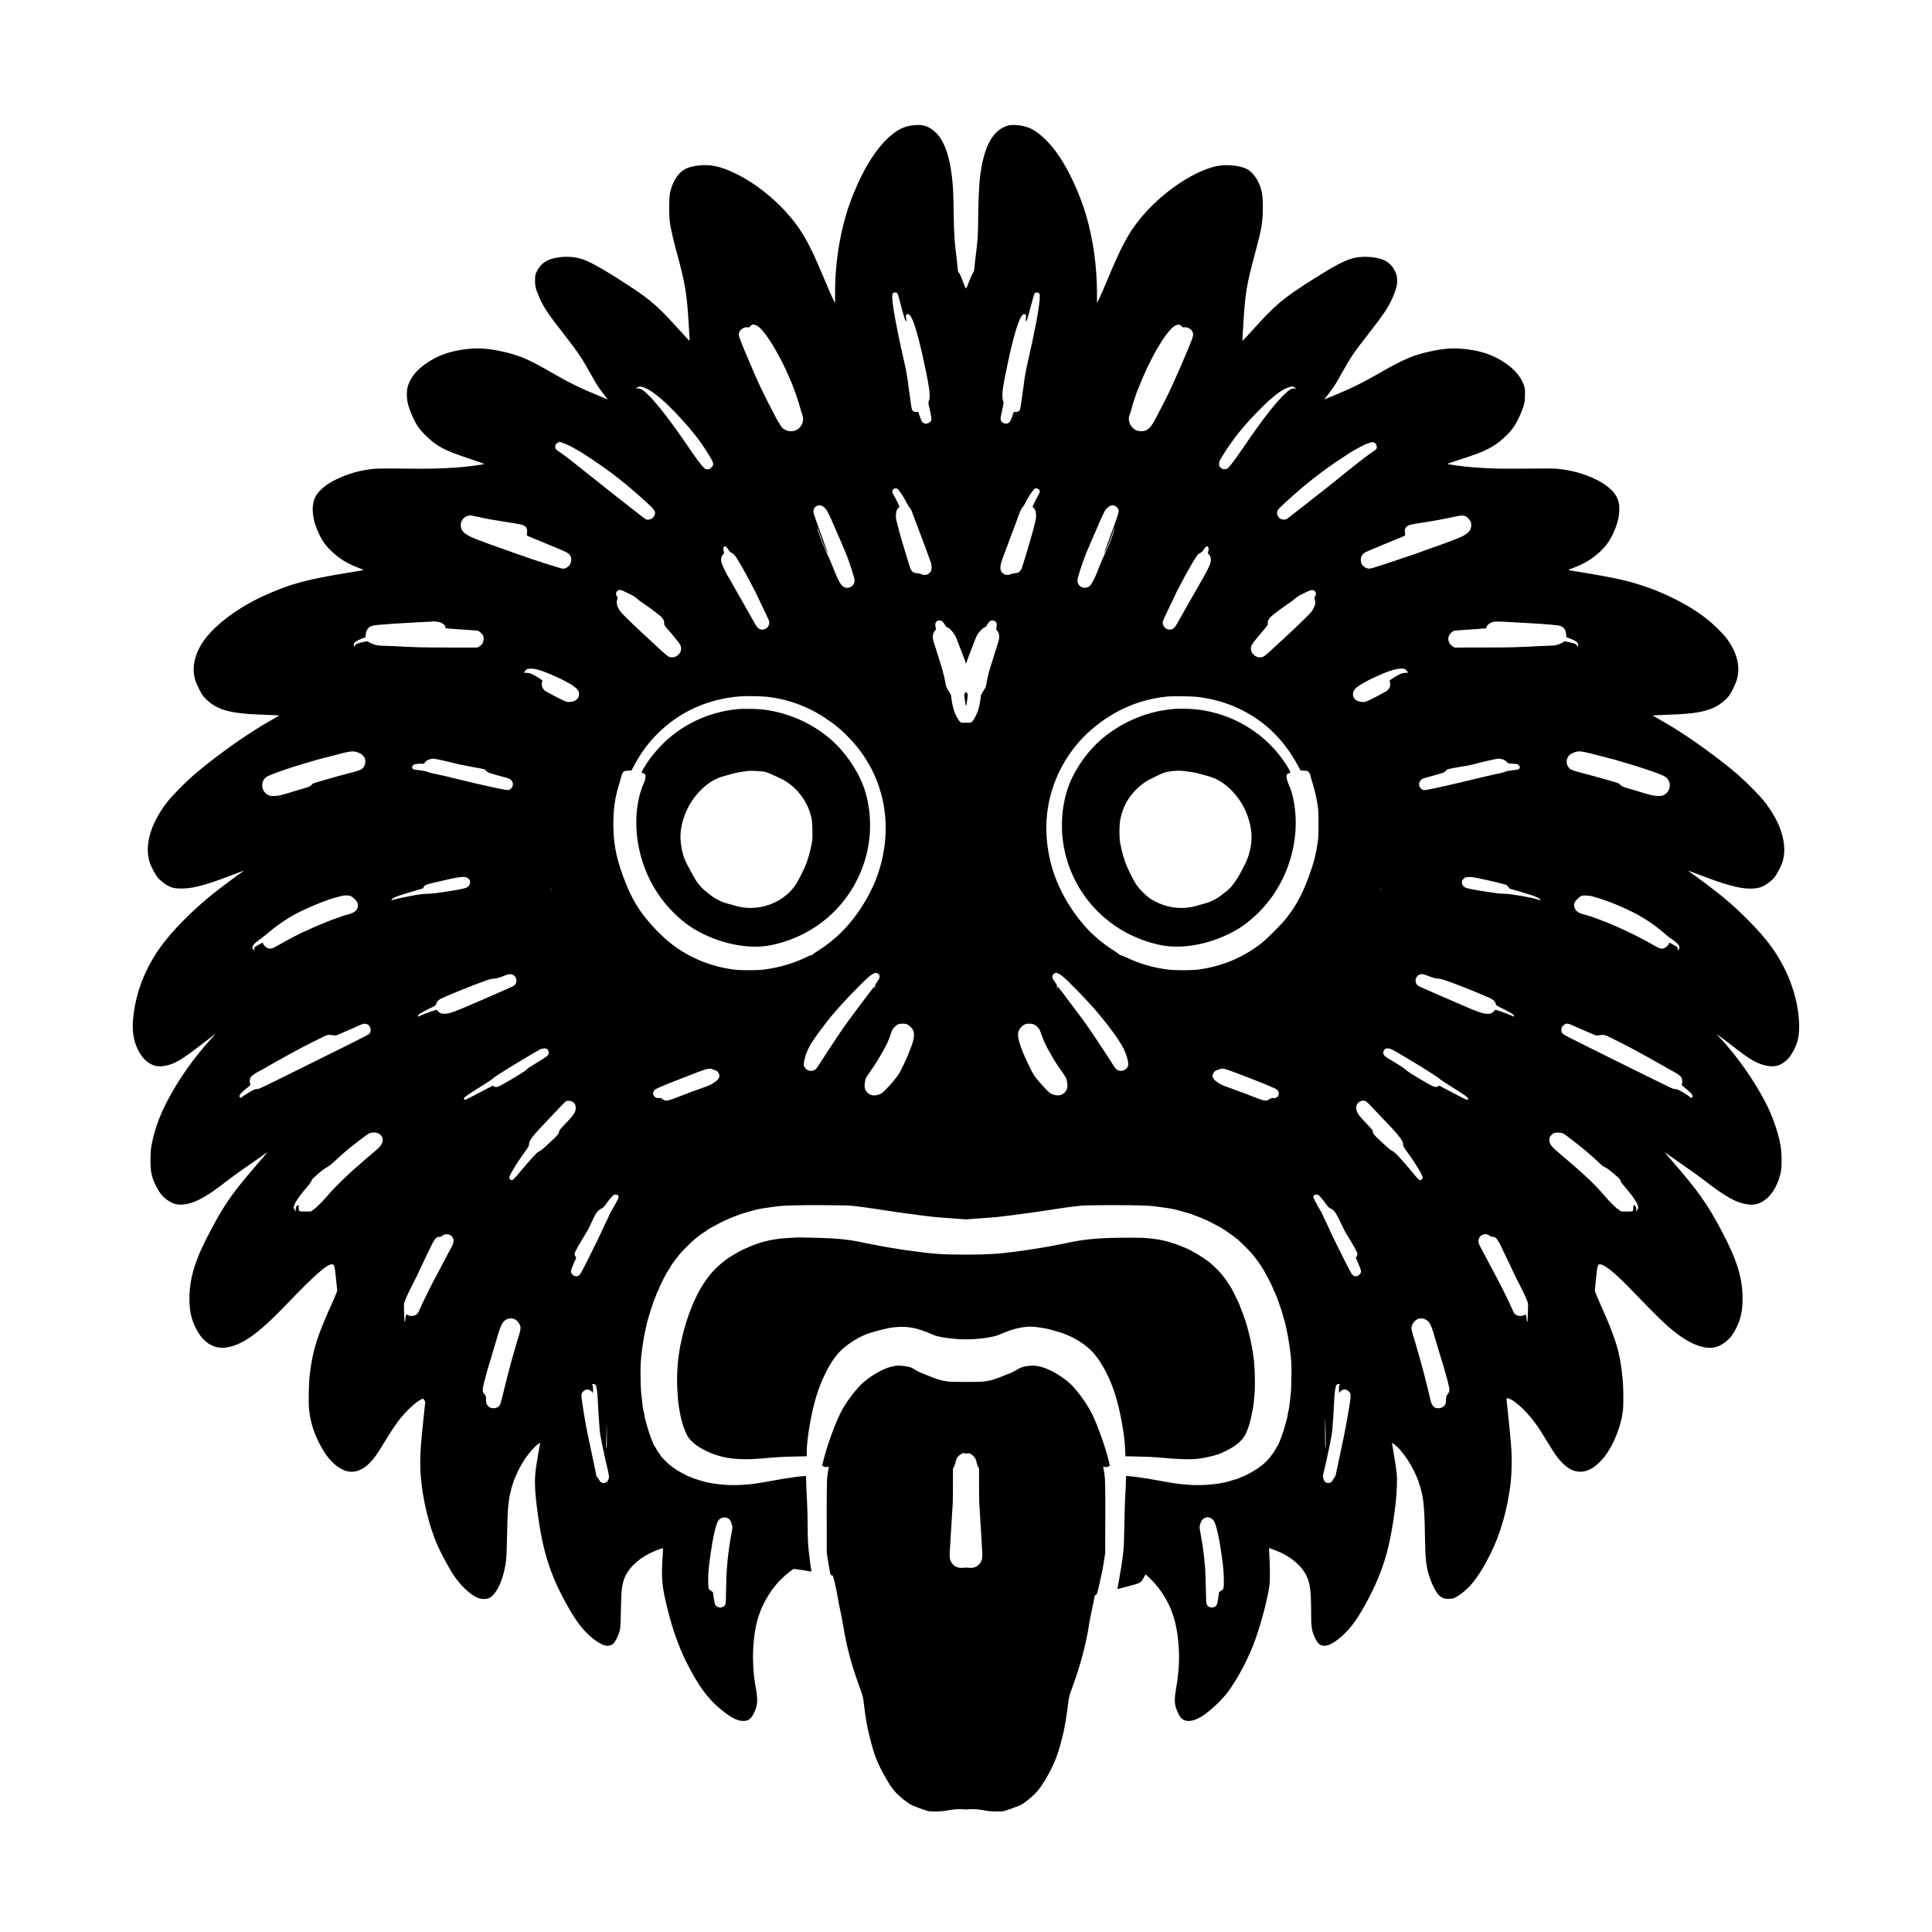 <?xml version="1.0" encoding="UTF-8" standalone="no"?>
<!DOCTYPE svg PUBLIC "-//W3C//DTD SVG 1.1//EN" "http://www.w3.org/Graphics/SVG/1.1/DTD/svg11.dtd">
<svg width="100%" height="100%" viewBox="0 0 4294 4294" version="1.1" xmlns="http://www.w3.org/2000/svg" xmlns:xlink="http://www.w3.org/1999/xlink" xml:space="preserve" xmlns:serif="http://www.serif.com/" style="fill-rule:evenodd;clip-rule:evenodd;stroke-linejoin:round;stroke-miterlimit:2;">
    <g>
        <path d="M2032.1,278.2C2013.1,280.1 2000.4,285.2 1985.4,296.8C1952.2,322.5 1922.4,367.7 1896.3,432C1870.5,495.4 1856.1,573.2 1856,650L1855.9,673.5L1852.1,666C1848.6,659.2 1843.3,646.9 1822.4,597.5C1806.5,559.8 1792.9,533.2 1778.3,511.1C1744.9,460.8 1689.8,412.5 1635.5,386C1600.5,368.9 1576.6,364.1 1547.5,368.5C1534.8,370.4 1526.7,373.1 1519.3,377.9C1505.3,386.9 1494.2,405.6 1489.3,428C1486.7,440.2 1486.7,481.6 1489.3,497.5C1491.8,512.3 1496.9,534.6 1503,557C1523.6,633 1526.2,648.5 1531,724.9C1532.2,742.7 1532.9,757.5 1532.6,757.7C1532.4,757.9 1524.2,749.2 1514.4,738.3C1464.9,683.5 1448.5,668.6 1406,640.5C1349.4,603 1313.9,582.6 1294.5,576.1C1277.8,570.6 1257.9,569.3 1238.8,572.4C1215.5,576.2 1202.1,585.2 1193.2,602.9C1189.8,609.8 1189.5,611.1 1189.2,620.9C1188.7,634 1190.3,641.1 1197.1,657.4C1207.2,681.6 1216.7,696 1253.5,743C1283.8,781.7 1295.2,798.9 1316.5,837.5C1325.9,854.6 1330.7,861.9 1342.1,876.5L1350.8,887.8L1334.2,881C1291.7,863.6 1266,851.1 1225.5,827.8C1177.6,800.2 1158.6,791.7 1128,784C1095.2,775.8 1070.8,773.1 1047.3,774.9C1004.2,778.3 972.1,789.3 943.7,810.3C927.2,822.5 917.4,833.7 910.5,848.1C905.4,858.8 903.7,868.2 904.3,881C905,894.1 908,905.3 915.5,922.5C924.8,943.9 931.5,953.8 947,968.8C971,992.3 987.6,1001 1043.5,1019.5C1062.2,1025.7 1076.8,1031 1076,1031.3C1071.2,1033.1 1038.2,1037.3 1017,1038.9C981.9,1041.6 953.9,1042.2 899,1041.5C840.1,1040.8 831.3,1041.2 809.5,1045C781.7,1049.9 750.5,1061.8 729,1075.8C717.7,1083.1 705.2,1095.6 701.1,1103.7C695,1115.9 693.5,1130.9 696.5,1148.6C698.6,1160.4 700.4,1166.4 705.7,1179C714.2,1199.4 721.9,1210.9 736.3,1224.6C754.4,1242 771.9,1252.7 799.2,1263C808,1266.3 808.9,1266.9 806.4,1267.4C804.8,1267.7 792.5,1269.8 779,1272C679.1,1288.3 643.6,1298 584.7,1325C530.4,1350 481.3,1386.2 455.8,1420C432.2,1451.4 424.6,1486.2 435.1,1514.7C439.5,1526.3 447.7,1542.6 451.6,1547.1C461.2,1558.1 471.2,1566.1 482.5,1571.6C504.4,1582.4 530.6,1586.6 585.5,1588.5C594.9,1588.8 606.7,1589.3 611.8,1589.6L621.1,1590.2L605.8,1598.9C583.4,1611.7 571.8,1618.8 550.5,1632.8C509.1,1659.9 458.3,1698.2 427,1725.7C411.6,1739.3 382.9,1768.5 373.7,1780C341.5,1820.1 325.2,1863.5 329,1898.7C330.4,1912.1 333.7,1921.9 341.2,1935.5C348.8,1949.4 351.6,1952.8 360.9,1960.2C376.6,1972.6 386,1975.5 408,1974.7C433.9,1973.7 462,1965.7 524.4,1941.6C533.7,1938 541.5,1935.2 541.7,1935.3C541.8,1935.5 538.7,1937.9 534.7,1940.6C523.9,1947.9 480,1981 468,1990.9C423.4,2027.5 380.5,2071.4 356.4,2105.2C323,2152.1 302.8,2203.4 296.5,2257.5C292.8,2289.6 296.1,2313.1 307.3,2334.3C313.9,2346.8 318,2352.2 325.5,2358.3C339.2,2369.4 350.8,2372.1 368.8,2368.4C389.1,2364.2 403.5,2355.7 448.5,2320.9C456.8,2314.5 467.1,2306.7 471.5,2303.4L479.5,2297.6L468.6,2309.5C429.7,2352.1 394.8,2402.1 369.5,2451.5C353.1,2483.6 342.4,2514.5 336.4,2547.5C333.8,2561.9 333.8,2595.1 336.4,2607C338.9,2618.7 342.3,2627.8 348.2,2638.8C355.2,2651.8 360.8,2658.9 369.3,2665.3C382.6,2675.6 393.9,2678.8 409.3,2676.9C431.2,2674.2 454.5,2662.4 487.9,2637.2C497,2630.2 510.1,2620.4 517,2615.2C523.9,2610 541,2597.9 555,2588.2C569,2578.6 583.9,2568.2 588,2565.1C596.8,2558.6 598.1,2556.9 568.9,2590.7C515.9,2652.2 498.9,2676.7 466.9,2737.1C433.4,2800.3 421,2841.1 421,2887.5C421,2918.7 427.6,2942 443,2965.3C457.5,2987.3 479.5,2998.3 502.2,2995C537.9,2989.9 573.7,2964.7 633.5,2902.4C700.3,2832.9 726.2,2810 738.1,2810C743.1,2810 744.2,2814.3 747,2844.2C748.1,2855.9 749.2,2866.5 749.5,2867.7C749.8,2869.1 746.4,2877.7 739.9,2892.2C704.2,2971.2 695.4,2999.1 688.4,3055.5C686.3,3072.6 685.4,3119.2 686.9,3132.9C690.1,3161.9 698.1,3187 713,3214C722,3230.4 728.7,3239.8 737.9,3249C766.6,3277.6 794.8,3278.5 821.6,3251.6C831.5,3241.6 838.2,3232.2 855.1,3204.3C878.2,3166.2 891.3,3148.6 910.1,3130.5C920.9,3120.1 928.4,3114.2 935.4,3110.7L940.3,3108.2L942.8,3111.8L945.2,3115.4L942.1,3144.4C935.4,3208.4 934,3226.7 934,3251C934,3304.7 947,3371.1 968.1,3424.5C976.3,3445.4 996,3482.8 1008.8,3501.8C1022.7,3522.5 1043.4,3542.5 1059,3550.1C1067.3,3554.2 1077.1,3555.1 1085.1,3552.5C1102.2,3546.8 1118.7,3512.6 1124.5,3470.9C1125.6,3462.9 1126.4,3445.2 1127,3411C1128,3359.2 1129.2,3342.7 1133.5,3321.4C1139,3294.1 1150.7,3266.5 1167.1,3242C1175.5,3229.5 1188.5,3214.8 1195.6,3209.9C1200.3,3206.7 1201.2,3206.4 1200.5,3208.2C1199.4,3211.2 1191.9,3256.6 1190.5,3268.5C1187.7,3292.2 1188.8,3317.3 1194.6,3360.5C1205.7,3444.9 1222,3497.3 1256.5,3560.6C1279.9,3603.3 1295.5,3623.8 1318.5,3642.3C1329.7,3651.3 1340.8,3657.1 1348.1,3657.8C1354.4,3658.4 1361,3655.9 1364.5,3651.8C1367.4,3648.4 1372.4,3639 1374.7,3632.6C1379.1,3620.5 1379.2,3619.6 1380,3578.5C1380.8,3535.6 1381.7,3527.1 1386.6,3511.3C1393.7,3488.8 1415.7,3466.4 1444.8,3452C1454.3,3447.3 1472.7,3440.3 1473.5,3441.1C1473.7,3441.4 1473.2,3452.6 1472.4,3466C1469.6,3509.8 1471.6,3528.5 1484.1,3578.2C1495.2,3622.7 1509.1,3661.3 1525.9,3694.9C1551.9,3746.6 1573.6,3776.2 1603.1,3800C1624.1,3816.9 1637,3823.9 1649,3824.8C1661.5,3825.6 1668.3,3821.7 1674.2,3810.3C1683.8,3791.7 1684.9,3780.6 1680.1,3753C1676,3729.6 1675,3720.8 1674,3699.6C1672.6,3669.6 1675.1,3636.7 1680.6,3612C1689.2,3573.5 1708.7,3537.5 1735.5,3510.5C1744.6,3501.4 1762.2,3487 1764.3,3487C1766.4,3487 1798.4,3491.8 1801.4,3492.6C1803.3,3493 1804.1,3492.9 1803.7,3492.3C1802.7,3490.7 1797.2,3447.7 1796.1,3432.5C1795.5,3424.8 1795,3404.7 1795,3387.8C1795,3370.9 1794.3,3346.4 1793.5,3333.3C1792.7,3320.2 1791.9,3303 1791.8,3295L1791.5,3280.5L1786,3280.8C1779.5,3281.1 1754.2,3284.4 1741.5,3286.6C1730.9,3288.4 1707.8,3292.5 1696.5,3294.6C1655.9,3301.9 1619.6,3302.7 1585,3297.1C1570.8,3294.8 1565.3,3293.5 1553,3289.4C1550.5,3288.5 1546.7,3287.4 1544.5,3286.9C1542.3,3286.3 1539,3285 1537.2,3283.9C1535.4,3282.9 1533.4,3282 1532.8,3282C1529.7,3282 1503.3,3267.5 1497.3,3262.5C1495.5,3261 1492.3,3258.7 1490.3,3257.3C1486.1,3254.6 1469,3237.4 1469,3236C1469,3235.6 1467.4,3233.3 1465.4,3230.9C1463.5,3228.5 1460.7,3224.3 1459.3,3221.6C1457.9,3218.8 1456.2,3215.8 1455.4,3215C1451.7,3210.7 1441.7,3183.4 1436.5,3163.5C1435.7,3160.2 1434.3,3155.2 1433.5,3152.4C1432.7,3149.6 1432,3145.9 1432,3144.2C1432,3142.5 1431.5,3139.9 1430.9,3138.4C1429.5,3134.6 1427.7,3121.9 1424.9,3095C1423.9,3085.3 1423.2,3042.7 1423.9,3030C1425.1,3008.1 1430.2,2973.2 1435.2,2952.5C1435.7,2950.3 1436.6,2946.5 1437.1,2944C1439.9,2930.4 1452.5,2891 1456.4,2883.5C1457.3,2881.8 1458,2879.9 1458,2879.1C1458,2878.4 1459.3,2875.2 1460.9,2872.1C1462.4,2869 1464.1,2865.4 1464.5,2864C1466.2,2858.4 1481.6,2828.2 1484.3,2825.2C1485.1,2824.3 1487,2821.2 1488.4,2818.5C1491.4,2812.8 1498.8,2802.1 1503.2,2797.1C1504.8,2795.2 1507.4,2791.8 1509,2789.6C1512.8,2784.1 1535.9,2760.8 1544,2754.3C1555.5,2745.1 1559.4,2742.1 1564,2739.4C1566.5,2737.9 1569.4,2735.9 1570.5,2734.9C1572.9,2732.8 1584,2726.3 1592.5,2722C1595.8,2720.4 1599.6,2718.4 1601,2717.6C1606.5,2714.4 1628.3,2704.9 1635.7,2702.5C1638,2701.7 1640.9,2700.6 1642.2,2699.9C1643.5,2699.2 1646.8,2698.1 1649.5,2697.4C1652.3,2696.7 1656.5,2695.4 1659,2694.6C1661.5,2693.8 1666.9,2692.2 1671,2691.1C1688.5,2686.6 1688.5,2686.6 1709.5,2683.6C1730.8,2680.5 1737.4,2679.9 1755.4,2679.2C1785.2,2678 1880.1,2678.5 1892.5,2679.8C1917.1,2682.5 1931.7,2684.5 1977,2691.6C1986.1,2693 1995.3,2694.3 1997.5,2694.6C1999.7,2694.8 2002.9,2695.3 2004.5,2695.6C2007.7,2696.2 2021.5,2698 2024,2698.1C2024.8,2698.2 2028.2,2698.6 2031.5,2699.1C2034.8,2699.7 2039.3,2700.3 2041.5,2700.6C2043.7,2700.8 2050.7,2701.7 2057,2702.5C2072.5,2704.4 2079.7,2705.2 2084.5,2705.5C2086.7,2705.6 2101.7,2706.7 2117.7,2708L2147,2710.2L2176.2,2708C2192.3,2706.7 2207.3,2705.6 2209.5,2705.5C2213.9,2705.3 2219.7,2704.6 2237,2702.4C2243.3,2701.6 2250.3,2700.8 2252.5,2700.5C2254.7,2700.3 2259.2,2699.7 2262.5,2699.1C2265.8,2698.6 2269.2,2698.2 2270,2698.1C2272.5,2698 2286.3,2696.2 2289.5,2695.6C2291.2,2695.3 2294.3,2694.8 2296.5,2694.6C2298.7,2694.3 2307.9,2693 2317,2691.6C2362.2,2684.5 2373.2,2683 2401.5,2679.8C2408.8,2679 2430.7,2678.6 2466.5,2678.5C2522.6,2678.5 2553.5,2679.3 2565.5,2681C2569.4,2681.5 2577.7,2682.7 2584,2683.5C2604.7,2686.4 2605.3,2686.5 2623,2691.1C2627.1,2692.2 2632.5,2693.8 2635,2694.6C2637.5,2695.4 2641.8,2696.7 2644.5,2697.4C2647.3,2698.1 2650.5,2699.2 2651.8,2699.9C2653.1,2700.6 2656,2701.7 2658.3,2702.5C2666.3,2705 2687,2714.1 2693,2717.6C2694.4,2718.4 2698.2,2720.4 2701.5,2722.1C2710.1,2726.4 2718.4,2731.2 2722.7,2734.3C2724.8,2735.8 2728.5,2738.4 2731,2740.1C2738.1,2744.8 2745.3,2750.1 2751.1,2755C2758,2760.7 2780.4,2783.4 2783.9,2788C2785.3,2789.9 2788.5,2794.1 2791,2797.2C2802.4,2811.6 2812.3,2828 2824,2851.8C2827.3,2858.5 2830,2864.6 2830,2865.3C2830,2866 2830.7,2867.6 2831.6,2868.9C2833.3,2871.3 2840.2,2888.5 2842.5,2896C2843.2,2898.5 2844.8,2903.2 2846,2906.5C2847.2,2909.8 2848.6,2913.8 2849.2,2915.5C2849.7,2917.1 2851,2921.7 2851.9,2925.6C2852.9,2929.5 2854,2933.2 2854.4,2933.8C2854.8,2934.4 2855.7,2938 2856.5,2941.7C2857.3,2945.5 2858.9,2952.5 2860,2957.5C2864.3,2976.8 2869.4,3013 2870.1,3029.5C2870.7,3043.8 2870.1,3085.4 2869.1,3095C2866.3,3121.8 2864.5,3134.6 2863.1,3138.4C2862.5,3139.9 2862,3142.5 2862,3144.2C2862,3145.9 2861.3,3149.6 2860.5,3152.4C2859.7,3155.2 2858.3,3160.2 2857.5,3163.5C2852.3,3183.4 2842.3,3210.7 2838.6,3215C2837.8,3215.8 2836.1,3218.8 2834.6,3221.7C2833.2,3224.6 2830.7,3228.4 2829.2,3230.2C2827.6,3232 2825.4,3235.1 2824.2,3237C2821.6,3241.3 2807.7,3255.1 2803.4,3257.6C2801.7,3258.7 2798.8,3260.8 2796.9,3262.3C2790.8,3267.5 2764.4,3282 2761.2,3282C2760.6,3282 2758.6,3282.9 2756.8,3283.9C2755,3285 2751.7,3286.3 2749.5,3286.9C2747.3,3287.4 2743.5,3288.5 2741,3289.4C2728.7,3293.5 2723.2,3294.8 2709,3297.1C2674.4,3302.7 2638.1,3301.9 2597.5,3294.6C2586.2,3292.5 2563.1,3288.4 2552.5,3286.6C2539.8,3284.4 2514.5,3281.1 2508,3280.8L2502.5,3280.5L2502.3,3295.5C2502.1,3303.7 2501.5,3317 2500.9,3325C2500.3,3333 2499.5,3361.3 2499,3388C2498.4,3421.9 2497.7,3440.3 2496.6,3449C2495.7,3455.9 2494.7,3463.7 2494.4,3466.5C2493.2,3476.7 2484.5,3528.2 2483.5,3530.8C2483.2,3531.7 2483.6,3532 2484.8,3531.6C2485.7,3531.3 2493.7,3529.2 2502.5,3526.9C2535,3518.5 2535.9,3518.1 2541.9,3506.5C2543.7,3503.2 2545.5,3500.1 2545.9,3499.7C2547.1,3498.5 2565.4,3517 2573.8,3527.8C2603.2,3566 2616.7,3605.8 2619.9,3663.6C2621.6,3692.6 2619.7,3719.4 2613.9,3753C2609.1,3780.6 2610.2,3791.7 2619.8,3810.3C2625.7,3821.7 2632.5,3825.6 2645,3824.8C2652.5,3824.2 2662.6,3820.3 2671.6,3814.5C2691.1,3801.7 2714.9,3779.3 2729.5,3759.8C2748.7,3734.2 2771.5,3692 2785.5,3656C2799.3,3620.5 2813.7,3569.1 2820.2,3531.5C2822.1,3520.6 2822.4,3514.9 2822.4,3496C2822.4,3483.6 2821.9,3466.3 2821.3,3457.5C2820.7,3448.7 2820.3,3441.3 2820.6,3441.1C2821.3,3440.3 2839.8,3447.3 2849.2,3452C2870.1,3462.3 2888,3477.2 2898.3,3492.8C2910.8,3511.6 2914,3529.5 2914,3580C2914,3618 2915.2,3625.6 2924,3642.9C2928,3651 2931.3,3654.6 2936.5,3656.6C2946.2,3660.3 2958.8,3655.7 2975.5,3642.3C2997.2,3625 3012.9,3604.8 3033.5,3568C3055.8,3528 3071.4,3490.9 3082.1,3452.1C3093.1,3412 3103.5,3343.8 3104.7,3303C3105.4,3280.1 3104.5,3270.9 3098.9,3238C3096.7,3225.1 3094.6,3212.7 3094.3,3210.6L3093.7,3206.7L3098.1,3209.7C3117.2,3222.9 3143,3262.9 3153.8,3296C3163.8,3326.5 3165.7,3343.7 3167,3411C3168,3460.1 3168.5,3468.2 3172.1,3486C3175,3500.4 3179.1,3512.3 3186,3526.5C3192.6,3540.2 3198.3,3547.3 3205.6,3551C3209.8,3553.1 3211.9,3553.5 3219.5,3553.5C3227.3,3553.5 3229.3,3553.1 3234.3,3550.6C3245.6,3545.1 3261.2,3532.1 3272.1,3519C3285.2,3503.4 3298.1,3482.6 3312.5,3453.9C3334.9,3409.5 3350.7,3353.8 3357.5,3296C3359.8,3276.9 3360.5,3241.9 3359.1,3221C3357.8,3201.8 3353.1,3153 3350,3126.8C3348.9,3117.6 3348.3,3109.4 3348.6,3108.5C3349,3107.5 3349.9,3107.1 3351.4,3107.6C3368.4,3112.5 3397.7,3140.9 3420,3174.1C3423.2,3178.8 3432.1,3193 3439.7,3205.7C3455.7,3232.1 3462.5,3241.6 3472.5,3251.5C3486.1,3265.1 3498.3,3271 3512.5,3271C3527.2,3271 3541.2,3263.9 3556.5,3248.5C3580.7,3224.5 3602.1,3176.3 3607,3135.1C3608.5,3121.7 3608.3,3084.2 3606.5,3065.5C3600.7,3005.5 3592.4,2977.6 3555.6,2895.6C3549.2,2881.3 3544.2,2868.9 3544.5,2868.1C3544.7,2867.2 3545.9,2856.7 3547,2844.8C3549.7,2814.6 3550.9,2810 3555.8,2810C3566.4,2810 3590.6,2830 3630,2871C3680.6,2923.8 3700.3,2942.9 3721.4,2959.8C3753.8,2985.9 3785.1,2998.5 3808.2,2995.1C3822.9,2992.9 3840.5,2981.1 3849.9,2967.1C3866.1,2943.1 3873,2919.2 3873,2887.4C3873,2840 3860.5,2799.8 3825.5,2734C3794,2674.8 3773.3,2645.7 3715.2,2579C3707.7,2570.5 3701,2562.6 3700.1,2561.6C3699.2,2560.5 3701.9,2562.1 3706,2565.2C3710.1,2568.2 3726.3,2579.5 3742,2590.3C3757.7,2601.1 3780.2,2617.4 3792,2626.5C3836.8,2661 3860.5,2673.9 3885.1,2677C3900.2,2678.8 3910.6,2675.9 3924.2,2665.8C3940.6,2653.6 3954.6,2627.3 3958.6,2600.8C3960.5,2588.3 3960,2561.5 3957.5,2547C3952.4,2516.4 3939.6,2480.1 3922.8,2448C3897.4,2399.6 3861.7,2348.9 3825,2309C3814.6,2297.7 3814.6,2297.6 3820.5,2302C3831.3,2309.9 3846.3,2321.3 3858.4,2330.8C3888,2354 3906.9,2364.7 3925.2,2368.4C3942.7,2372 3953.8,2369.6 3967.2,2359.4C3975,2353.3 3978.8,2348.6 3985.4,2336.7C3996,2317.5 3999.6,2300.7 3998.6,2274.5C3996.5,2213.8 3971.3,2147.9 3930.1,2095C3907,2065.2 3866.7,2024.6 3831,1995C3816.9,1983.3 3771.8,1949.1 3759.3,1940.6C3755.3,1937.9 3752.2,1935.5 3752.3,1935.3C3752.5,1935.2 3759.1,1937.5 3767.1,1940.6C3834.4,1966.6 3864.7,1975 3890.4,1975C3902.9,1975 3911.5,1973.3 3919.3,1969.4C3926.5,1965.7 3938.1,1956.9 3942.7,1951.5C3948.1,1945.1 3958.4,1926 3961.5,1916.5C3972.1,1883.8 3962.2,1841 3934.5,1799.5C3923.7,1783.3 3915.4,1773.4 3897,1754.6C3874.2,1731.3 3854.4,1713.9 3826.5,1692.4C3774.3,1652.2 3733.7,1624.8 3688.7,1599.2L3672.9,1590.2L3682.2,1589.6C3687.3,1589.3 3699.2,1588.8 3708.5,1588.5C3763.3,1586.7 3789.6,1582.4 3811.5,1571.6C3822.8,1566 3833.9,1557.2 3842.6,1546.9C3846.3,1542.5 3854.8,1525.8 3858.9,1514.7C3870.1,1484.4 3860.8,1447.1 3833.9,1414.5C3827.5,1406.6 3810.8,1390.2 3801,1381.8C3752.1,1340.4 3674.4,1304 3600.5,1287.7C3581.8,1283.5 3543.5,1276.5 3512.4,1271.5C3500.3,1269.5 3489.2,1267.7 3487.6,1267.4C3485.1,1266.9 3486,1266.3 3494.8,1263C3522.2,1252.7 3539.6,1242 3557.9,1224.5C3569.4,1213.5 3577.1,1202.8 3584,1188.5C3594.1,1167.7 3599,1149.2 3599,1132.1C3599,1120.4 3597.7,1114 3593.5,1105.1C3579.4,1075.4 3522.6,1048 3462.5,1042C3455,1041.2 3433.7,1041.1 3395,1041.5C3340.1,1042.2 3312.1,1041.6 3277,1038.9C3254,1037.2 3219.5,1032.6 3217.8,1031.1C3217.4,1030.7 3221.6,1028.9 3227.3,1027.1C3277.5,1011 3291.5,1005.9 3307,997.9C3320.4,991.1 3329.8,984.6 3341.8,973.8C3359.7,957.8 3369.1,944.4 3379.4,920.4C3387.8,900.7 3389.3,894.2 3389.4,877.5C3389.5,864.3 3389.3,863 3386.4,854.8C3380.5,838.3 3367.1,822.1 3348.5,808.9C3319.6,788.4 3289.2,778.2 3246.7,774.9C3223.2,773.1 3199,775.8 3166,784C3137.2,791.2 3114,801.6 3069.2,827.3C3027.1,851.6 3002,863.9 2959.9,881L2943.3,887.8L2954,873.8C2960,866.1 2966.9,856.1 2969.5,851.6C2972,847.2 2979.1,834.7 2985.2,824C3003.4,791.9 3010.9,781 3040.9,742.7C3075.8,698 3086,682.7 3095.6,660.5C3104.2,640.5 3106.4,630.3 3104.9,617C3103.3,603.1 3093.3,587.9 3080.9,580.7C3070.2,574.4 3053,570.8 3033.5,570.8C3003.5,570.8 2983.1,579.7 2917.5,621.3C2849.7,664.3 2835.5,676.4 2780.1,737.8C2770,749 2761.6,757.9 2761.4,757.7C2761.2,757.5 2761.9,743 2763,725.4C2767.6,650 2770.3,634 2790,561C2803.4,511.3 2806,496.8 2806.7,467.1C2807.5,435.5 2804.7,419.9 2795.2,401.5C2789.8,391.3 2779.4,379.7 2772,376C2753.9,366.8 2721.9,364.3 2698.7,370.4C2646.9,383.8 2579.6,430.8 2535.6,484.3C2508,517.9 2493.2,545.4 2460.5,623.7C2454.1,639.2 2446.4,656.8 2443.5,662.7L2438.2,673.5L2438.1,650C2437.9,592.9 2430,535.2 2415.5,483.8C2402.2,437 2380,387 2356.3,350.5C2336.9,320.7 2311.8,295.8 2291.4,285.9C2275.8,278.4 2250.3,275.4 2237.9,279.7C2204.3,291.2 2184.9,329.8 2177.5,399.7C2175.7,416.9 2174.1,460.6 2174,493.5C2174,517.4 2172.3,541.4 2169,565.5C2167.9,573.2 2166.6,585.1 2166,591.8C2165.1,602.2 2164.7,604.5 2163,605.8C2161.9,606.8 2158.6,613.8 2155.6,621.5C2149.3,637.9 2147.9,641 2146.9,641C2146.1,641 2141.6,630.5 2136.9,617.5C2135.1,612.6 2132.6,607.5 2131.3,606.2C2129.2,604.1 2128.8,602.4 2127.9,591.2C2127.4,584.2 2126.1,572.4 2125,565C2121.7,541.1 2120.1,514.5 2119.6,472C2119.3,449.2 2118.6,424.2 2118,416.5C2113.5,355.7 2101.5,316.8 2081,295.9C2066.3,281.1 2052.6,276 2032.1,278.2ZM1994.3,651.7C1995.1,652.7 1997,658.2 1998.5,664C2004.1,686.5 2011.3,711.6 2012.6,712.9C2014.7,715.2 2015.1,713.8 2014,707.7C2012.7,701.1 2013.8,698 2017.3,698C2024.2,698 2031.1,713.7 2041.5,753C2050.6,787.8 2063,846.5 2065.3,866.5C2066.9,880.1 2066.7,885.9 2064.4,891.1C2062.9,894.6 2062.9,895.4 2066.8,912.1C2069.1,921.9 2070.6,930.8 2070.3,932.3C2069.2,938.1 2061.7,942.8 2055.9,941.3C2049.8,939.7 2048.8,938.3 2043.9,924.2L2040.7,915L2037.5,915.6C2033.6,916.3 2028.3,913.9 2027,910.7C2026.1,908.6 2023.8,893.5 2020.6,869C2015.9,833.9 2014.6,825.8 2010.6,808.5C1999.7,761.7 1989.4,710.8 1985.5,684C1982.5,664.2 1982.3,654.5 1984.7,651.8C1986.8,649.5 1992.2,649.4 1994.3,651.7ZM2309.5,652C2311.1,653.8 2311.2,655.3 2310.7,665.2C2309.6,685.6 2300.2,735 2284.5,804C2279.6,825.2 2277.4,837.9 2275.5,854C2273.6,869.9 2267.8,908.8 2267,910.7C2265.7,913.9 2260.4,916.3 2256.4,915.6C2253.3,915 2253,915.2 2252.1,918.2C2249.2,928 2245.9,935.8 2243.7,938.1C2236.7,945.4 2224,940.3 2223.8,930.2C2223.8,928.7 2225.4,920.1 2227.5,911.1C2230.6,897 2231,894.3 2229.9,892.1C2226.3,884.6 2227.4,867.9 2233.6,837C2252.6,742.7 2266.4,698 2276.5,698C2280.1,698 2281.2,700.9 2280.1,707.7C2279.1,714.1 2279.4,715.1 2281.4,712.9C2282.8,711.4 2286.4,699.3 2293.6,671.5C2296.1,661.6 2298.9,652.7 2299.8,651.7C2301.9,649.4 2307.2,649.5 2309.5,652ZM1679,722.5C1684.9,724.6 1690.1,729 1697.6,738.3C1713.6,758 1736.8,798.6 1750,829.4C1752.3,834.8 1754.5,840 1755,840.9C1760.5,851.5 1774.9,891.9 1779.1,908.5C1780.3,913.4 1782.1,919.3 1783.1,921.5C1785.8,927.3 1785.6,936.3 1782.6,942.5C1777.8,952.8 1769.2,958.4 1758,958.4C1747.3,958.4 1737.9,952.7 1733.7,943.7C1732.7,941.7 1731.5,939.8 1731,939.5C1730.5,939.2 1728.1,935 1725.6,930.2C1723.2,925.4 1718.9,917.2 1716.1,912C1708.6,898.1 1685.3,850.9 1684.5,848C1684.1,846.6 1683.4,845 1683,844.5C1682.6,843.9 1680.3,839 1678,833.5C1675.7,828 1673,821.7 1672,819.5C1668.8,812.2 1667.4,808.8 1654.6,778.5C1641.5,747.3 1640.6,744.2 1643.4,737.7C1646.1,731.1 1655.5,726.1 1662.1,727.5C1664.6,728.1 1665.4,727.7 1667.2,725.5C1669,723.2 1672,721.3 1674.1,721.1C1674.5,721 1676.6,721.7 1679,722.5ZM2626.3,725.1C2628.6,727.6 2629.6,728 2632,727.5C2638.5,726.1 2647.9,731.2 2650.6,737.7C2653.4,744.2 2652.5,747.3 2639.4,778.5C2610.2,848 2596.9,876.6 2573.5,920.5C2570.8,925.4 2567.6,931.5 2566.3,934C2556.4,952.5 2549.4,958.3 2536.5,958.4C2528.6,958.4 2523.6,956.6 2518.2,951.6C2509.6,943.7 2506.5,931.1 2510.9,921.4C2511.9,919.1 2514,912.6 2515.4,906.9C2516.8,901.2 2518.9,894 2520.1,891C2521.2,888 2522.5,884.1 2522.9,882.5C2524.4,876.8 2531.2,859.5 2539.8,839.5C2565.5,779.5 2597.9,728.5 2614.1,722.7C2619.7,720.7 2622.8,721.3 2626.3,725.1ZM1429.1,860.6C1448.1,866.3 1476.1,889.4 1514.1,931C1542.8,962.4 1558.2,982.6 1577.3,1014.1C1583.7,1024.6 1585,1027.4 1585,1031C1585,1034.6 1584.4,1035.8 1581.1,1039.1C1577.7,1042.5 1576.7,1043 1572.4,1043C1568,1043 1567.3,1042.6 1563.1,1038.2C1560.6,1035.6 1555.3,1029.2 1551.4,1024C1544.5,1014.8 1540.6,1009.3 1525.5,987C1492.2,938.2 1461.8,898.6 1443.1,880C1429.4,866.4 1423.1,862.4 1416.7,863.4C1412.1,864.2 1412.4,863.2 1417.5,860.6C1421.3,858.6 1422.4,858.6 1429.1,860.6ZM2876.6,860.6C2881.6,863 2881.8,864.2 2877.2,863.4C2871,862.4 2864.4,866.6 2851,880C2831.7,899.2 2800.3,940.2 2766.2,990.5C2747.3,1018.4 2734.1,1036.1 2728.8,1040.6C2726,1042.8 2724.9,1043.2 2720.7,1042.7C2716.9,1042.4 2715.1,1041.6 2712.7,1039.1C2709.9,1036.4 2709.5,1035.3 2709.5,1030.7C2709.5,1026 2710.2,1024.4 2716.9,1013.5C2741,974.5 2766.3,943.3 2804.9,905C2830.7,879.5 2849.2,865.7 2864,860.9C2870.9,858.6 2872.4,858.6 2876.6,860.6ZM1250,984.1C1263.9,988.6 1284.1,999.8 1310.8,1017.5C1361.1,1050.9 1394.7,1077.4 1443.7,1122.7C1456.8,1134.8 1458.5,1139.5 1453,1148.5C1449.5,1154.1 1440.2,1156.8 1434.7,1153.8C1433.5,1153.2 1421,1143.6 1407,1132.5C1393,1121.5 1377.5,1109.3 1372.5,1105.5C1367.6,1101.7 1344.7,1083.5 1321.6,1065.1C1271.1,1024.6 1257.5,1014 1244.9,1005.5C1234.8,998.8 1234,997.8 1234,992.6C1234,988.6 1236.4,985.2 1240.4,983.4C1242.1,982.7 1243.5,982.1 1243.6,982C1243.6,982 1246.5,982.9 1250,984.1ZM3057.3,986.1C3060,989 3060.8,993.6 3059.4,997.5C3059,998.4 3055,1001.6 3050.5,1004.6C3045.9,1007.7 3037,1014 3030.7,1018.8C3018.7,1028 2969.9,1066.9 2969,1068C2968.7,1068.4 2957.5,1077.3 2944,1087.9C2930.5,1098.4 2906.5,1117.3 2890.6,1129.8C2874.8,1142.3 2860.8,1153 2859.6,1153.7C2856.4,1155.5 2849.9,1155.2 2846,1153.1C2841,1150.4 2837.6,1143.5 2838.5,1137.8C2839.3,1132.8 2843.2,1128.8 2872.7,1102.4C2908.2,1070.8 2942.3,1044.5 2980.5,1019.3C2989.3,1013.5 2997.7,1008 2999.1,1007C3002.9,1004.3 3023.9,992.7 3030.7,989.5C3039.7,985.1 3049.2,982.1 3052,982.7C3053.4,983 3055.7,984.5 3057.3,986.1ZM1995.6,1087.1C1998.5,1089.5 2008.5,1104.7 2013.5,1114.5C2016.6,1120.5 2020.4,1126.8 2022,1128.5C2023.8,1130.3 2026.3,1135.3 2028.3,1141C2034.1,1156.8 2036.1,1162.4 2037.5,1165.5C2038.2,1167.1 2039.1,1169.6 2039.5,1171C2039.9,1172.4 2040.8,1174.8 2041.5,1176.5C2042.2,1178.1 2045.1,1185.8 2048,1193.5C2050.8,1201.2 2053.5,1208.4 2054,1209.5C2054.5,1210.6 2056,1214.9 2057.5,1219C2059,1223.1 2060.5,1227.4 2061,1228.5C2061.5,1229.6 2063,1233.6 2064.3,1237.5C2065.7,1241.3 2067.6,1246.7 2068.6,1249.5C2071.3,1256.6 2071.1,1267 2068.4,1270.6C2063.1,1277.7 2055.3,1279.8 2047.8,1276.1C2045.2,1274.9 2041.4,1274 2038.6,1274C2030,1274 2025,1269.7 2022.1,1259.9C2020.4,1254.3 2014.7,1235.7 2005,1204C2002.1,1194.5 1995.9,1171.2 1992.5,1157.1C1991.3,1151.9 1991,1147.7 1991.4,1142.8C1992,1135.3 1993,1132.9 1996.7,1128.9L1999.1,1126.3L1995.5,1118C1993.5,1113.5 1989.8,1106.5 1987.4,1102.5C1982.9,1095 1982.2,1092.3 1984.1,1088.9C1986,1085.3 1992.2,1084.3 1995.6,1087.1ZM2309.3,1088.2C2312,1091.4 2311.4,1094.5 2306.2,1103.3C2303.6,1107.8 2299.9,1114.8 2298.2,1118.9L2294.9,1126.3L2297.3,1128.9C2301.1,1132.9 2302,1135.3 2302.6,1142.8C2303.2,1150 2302.8,1152.5 2296.8,1176C2293.1,1190.7 2278.2,1241 2274.1,1253C2273.6,1254.4 2272.5,1258 2271.6,1261.1C2269.1,1269.5 2263.6,1274 2255.7,1274C2253.3,1274 2249.1,1275 2246.5,1276.1C2238.4,1279.7 2230.9,1277.7 2225.6,1270.6C2222.9,1267 2222.8,1257.7 2225.3,1250C2227.4,1243.7 2231.7,1231.5 2233,1228.5C2233.5,1227.4 2235,1223.1 2236.5,1219C2238,1214.9 2239.8,1210.1 2240.6,1208.3C2241.4,1206.6 2242,1204.9 2242,1204.6C2242,1204.2 2245,1196.2 2248.6,1186.7C2255,1170.1 2258,1162.2 2265.6,1141.3C2267.9,1134.9 2270.2,1130.3 2272.4,1128C2274.2,1126.1 2277,1121.8 2278.5,1118.5C2285.1,1104.5 2297.3,1086.6 2300.9,1085.6C2303.7,1084.9 2307.4,1086 2309.3,1088.2ZM1826.3,1124.1C1833,1127.6 1837.2,1132.4 1841.4,1141.4C1847.1,1153.2 1850.4,1160.6 1853.6,1168.3C1855,1171.7 1857.2,1176.7 1858.5,1179.5C1859.7,1182.2 1862.7,1189 1865,1194.5C1869.3,1204.7 1871.1,1208.7 1874.9,1217.3C1876.1,1219.9 1878.2,1225.1 1879.6,1228.8C1881.1,1232.5 1883.1,1237.7 1884.2,1240.5C1886.9,1247.4 1895.3,1273 1897.9,1282.3C1900.5,1291.5 1899.7,1296.5 1894.6,1301.6C1887.8,1308.4 1877.7,1308.1 1870.8,1300.9C1866.6,1296.5 1859.2,1281.7 1852.7,1264.4C1847.8,1251.5 1843.1,1240.6 1835.7,1224.9C1827.8,1208.3 1815.1,1174 1816.9,1174C1817.3,1174 1818.9,1177.9 1820.4,1182.7C1822,1187.6 1825.2,1196.4 1827.5,1202.5C1834.3,1220.2 1842.9,1238 1838.5,1225.5C1835.7,1217.5 1828.1,1196.2 1824.6,1186.5C1808.1,1141.6 1806.9,1137.8 1808,1134.1C1808.5,1132.3 1809.7,1129.6 1810.5,1128.3C1813.5,1123.8 1821.6,1121.7 1826.3,1124.1ZM2478.4,1124.4C2482.2,1126 2485.5,1130.2 2486.3,1134.5C2486.8,1137.6 2484.4,1146 2478,1163C2476.3,1167.7 2474.2,1173.5 2473.4,1176C2472.6,1178.5 2471.5,1181.4 2471,1182.5C2470.5,1183.6 2468.8,1188.3 2467.1,1193C2465.5,1197.7 2462.5,1206 2460.5,1211.5C2458.5,1217 2456.4,1222.6 2456,1224C2455.6,1225.4 2454.9,1227.4 2454.5,1228.5L2453.8,1230.5L2455.1,1228.5C2458,1224 2466,1204.5 2471,1190C2473.9,1181.5 2476.5,1174.3 2476.7,1174.1C2478.9,1171.2 2474.1,1186.7 2466.9,1205.5C2465.2,1209.9 2460.3,1220.9 2456,1230C2451.8,1239.1 2446.8,1250.3 2445,1255C2437.1,1275.6 2435.6,1279.1 2430.8,1288.8C2427.8,1294.8 2424.3,1300.3 2422.3,1302C2412.4,1310.7 2397.8,1306.1 2395,1293.3C2394,1289.3 2395.7,1282.2 2401.9,1263.5C2408.5,1243.6 2414.2,1228.5 2420.5,1214.5C2421.2,1212.8 2424.4,1205.4 2427.5,1198C2430.7,1190.6 2434.8,1181.2 2436.6,1177.2C2438.5,1173.1 2440,1169.7 2440,1169.4C2440,1168.8 2448.5,1149.9 2453,1140.5C2456.9,1132.2 2458.7,1130.1 2465.4,1125.6C2469.7,1122.7 2473.5,1122.3 2478.4,1124.4ZM1058.5,1148C1082.5,1153.3 1093.1,1155.2 1130,1161C1158.3,1165.5 1161.2,1166.1 1165.6,1168.9C1171.2,1172.3 1172.8,1178.1 1170.8,1188.4C1170.5,1190.4 1170.6,1190.5 1194,1200C1218.6,1210 1230.9,1215.1 1238.3,1218.4C1240,1219.2 1246.2,1221.7 1251.8,1224.1C1263.2,1228.8 1267.2,1232.4 1269.1,1239.4C1272.3,1251.3 1262.7,1264 1250.6,1264C1247.5,1264 1173.6,1240.4 1166.5,1237.1C1165.4,1236.6 1163.6,1235.9 1162.5,1235.7C1159.8,1235 1137,1227.2 1134.5,1226C1133.4,1225.6 1129.8,1224.2 1126.5,1223.1C1120.6,1221.1 1104.4,1215.3 1096.5,1212.4C1094.3,1211.6 1090.7,1210.3 1088.5,1209.6C1083,1207.7 1071,1203.2 1055.2,1197C1040.6,1191.3 1031.6,1185.4 1027.2,1178.8C1023.9,1173.7 1023.1,1165.6 1025.4,1159.6C1027.6,1153.7 1034.6,1147.3 1039.7,1146.5C1041.8,1146.1 1044,1145.7 1044.5,1145.5C1045.1,1145.3 1046.2,1145.3 1047,1145.5C1047.8,1145.7 1053,1146.9 1058.5,1148ZM3256.7,1147.1C3260.7,1148.4 3267.4,1155.6 3269,1160.4C3270.8,1166 3269.8,1174.1 3266.8,1178.8C3262.4,1185.4 3253.4,1191.3 3238.8,1197C3223,1203.2 3211,1207.7 3205.5,1209.6C3203.3,1210.3 3199.7,1211.6 3197.5,1212.4C3189.6,1215.3 3173.4,1221.1 3167.5,1223.1C3164.2,1224.2 3160.6,1225.5 3159.5,1226C3156.9,1227.2 3144.4,1231.5 3136,1234.2C3132.4,1235.3 3128.6,1236.6 3127.5,1237.1C3126.4,1237.6 3107.8,1243.9 3086.1,1251.1C3052.3,1262.3 3045.9,1264.2 3041.9,1263.8C3036,1263.2 3030.6,1259.9 3027.2,1254.8C3023.7,1249.4 3023.5,1240.1 3026.9,1234.7C3029.8,1229.9 3032.6,1228 3043.5,1223.5C3048.5,1221.5 3054,1219.1 3055.7,1218.4C3063.3,1215 3075.6,1209.9 3100,1200C3123.4,1190.5 3123.5,1190.4 3123.2,1188.4C3121.2,1178.1 3122.8,1172.3 3128.4,1168.9C3132.9,1166.1 3135.9,1165.5 3161.5,1161.6C3174.2,1159.6 3188.1,1157.4 3192.5,1156.5C3214,1152.5 3227.4,1149.8 3237,1147.6C3247.3,1145.3 3250.4,1145.2 3256.7,1147.1ZM1615.2,1216.7C1616.5,1218.3 1618.7,1221.2 1619.9,1223.3C1621.3,1225.5 1623.6,1227.6 1625.6,1228.5C1627.5,1229.3 1630.7,1231.7 1632.6,1233.8C1637.8,1239.6 1654.2,1268 1670.5,1299.5C1674.8,1307.7 1678.7,1315.2 1679.1,1316C1680,1317.6 1689.2,1337 1696.7,1353C1699.1,1358.2 1703.1,1366.6 1705.6,1371.5C1710.4,1381.4 1710.8,1383.9 1708.4,1390C1705.6,1396.9 1697.8,1400.8 1690.8,1398.9C1685.6,1397.5 1681.9,1393.8 1677.5,1385.5C1675.4,1381.6 1673.4,1378 1673,1377.5C1672.6,1376.9 1670.9,1374 1669.3,1371C1665.4,1363.9 1642.2,1322.9 1630.8,1303.2C1626,1294.8 1622,1287.6 1622,1287.3C1622,1286.9 1621.4,1285.9 1620.6,1285.1C1617.4,1281.5 1605,1256 1603.6,1250.3C1601.7,1242 1603.1,1236 1607.8,1231.7C1609.6,1230 1609.7,1229.5 1608.5,1224.8C1606.8,1218.4 1608,1214.6 1612.1,1214.1C1612.4,1214 1613.8,1215.2 1615.2,1216.7ZM2683.5,1214.6C2686.3,1215.7 2687,1219.4 2685.6,1224.9C2684.4,1229.6 2684.5,1230.1 2686.2,1231.7C2690.7,1235.8 2692.2,1241.8 2690.6,1249.7C2689.1,1256.5 2682.5,1269.7 2668.5,1294C2662.9,1303.6 2657.1,1313.7 2655.6,1316.5C2652.6,1321.8 2643.3,1338.2 2634,1354.5C2630.8,1360 2626.7,1367.2 2625,1370.5C2623.2,1373.8 2621.4,1376.9 2621,1377.5C2620.6,1378 2618.6,1381.6 2616.5,1385.5C2614.5,1389.3 2611.5,1393.7 2609.9,1395.2C2602,1402.7 2589.4,1399.7 2585.4,1389.5C2583.3,1383.8 2583.8,1381.1 2589.9,1368.6C2592.6,1363 2596.6,1354.7 2598.8,1350C2607.5,1331.4 2614.1,1317.4 2614.9,1316C2615.3,1315.2 2619.2,1307.7 2623.5,1299.5C2639.4,1268.9 2657.1,1238.4 2661.9,1233.2C2663.6,1231.4 2666.5,1229.3 2668.4,1228.5C2670.4,1227.6 2672.7,1225.5 2674.1,1223.3C2676,1220 2680.9,1214 2681.6,1214C2681.7,1214 2682.6,1214.3 2683.5,1214.6ZM1388.8,1315.1C1406.4,1323.5 1410.1,1325.6 1414.8,1329.8C1419.2,1333.7 1422.3,1336 1435.5,1345C1446.1,1352.2 1463.6,1365.4 1468.3,1369.8C1474.4,1375.6 1476.2,1379 1476.2,1384.9C1476.3,1388.9 1476.9,1390.2 1481.3,1395.5C1484.1,1398.8 1486.8,1401.9 1487.4,1402.5C1488.8,1403.7 1493.4,1409.2 1498,1415C1499.9,1417.4 1503.9,1422.3 1506.7,1425.8C1512.8,1433.2 1514.5,1437.9 1513.6,1444.3C1511.8,1456.5 1497.9,1464.3 1486.5,1459.6C1484.7,1458.8 1477.8,1453.3 1471.3,1447.3C1431.6,1410.9 1407.6,1388.5 1393.9,1374.9C1380.7,1361.8 1377.6,1358.2 1374.5,1352.1C1370.6,1344.2 1369.8,1338.1 1372,1331.6C1373,1328.5 1372.9,1327.7 1370.9,1325.1C1367.5,1320.5 1369.5,1313.7 1375,1311.7C1378.1,1310.6 1380.5,1311.1 1388.8,1315.1ZM2922.8,1314.5C2925.5,1317.7 2925.6,1321.9 2923,1325.3C2921.1,1327.7 2921.1,1328.1 2922.5,1333.5C2924.2,1340.4 2923.7,1343.5 2919.2,1352.5C2916.3,1358.3 2913.2,1362 2901,1374C2887.8,1387.1 2870.1,1403.9 2853.6,1419.1C2837.5,1433.9 2833.2,1437.8 2829,1441.6C2826.5,1443.8 2821.4,1448.5 2817.7,1451.9C2814,1455.3 2809.4,1458.8 2807.5,1459.6C2792.8,1465.7 2776.8,1451.7 2780.9,1436.3C2781.9,1432.5 2788.9,1423.3 2802.4,1407.5C2817.9,1389.5 2817.7,1389.8 2817.8,1384.9C2817.8,1379 2819.6,1375.5 2825.7,1369.8C2830.4,1365.4 2847.9,1352.2 2858.5,1345C2871.7,1336 2874.8,1333.7 2879.2,1329.8C2883.8,1325.6 2886.9,1323.9 2905,1315.1C2914.8,1310.4 2919,1310.2 2922.8,1314.5ZM2095.7,1382.6C2097.5,1384.6 2099.9,1387.9 2100.9,1389.9C2102.2,1392.4 2103.9,1393.9 2106.4,1394.8C2112,1396.8 2121.8,1409 2125.4,1418.1C2133.3,1438.6 2139.3,1454.1 2141.2,1459C2142.3,1462 2143.9,1466 2144.6,1467.8C2145.4,1469.6 2146,1472 2146,1473C2146,1476.8 2147.5,1474.9 2149.4,1468.7C2150.4,1465.3 2152.1,1460.5 2153.1,1458C2154.1,1455.5 2157.4,1447 2160.5,1439C2171.9,1409.5 2171,1411.3 2178.7,1402.3C2182,1398.5 2185.5,1395.6 2187.6,1394.8C2190.1,1393.9 2191.8,1392.4 2193.1,1389.9C2194.1,1387.9 2196.5,1384.6 2198.3,1382.6C2201,1379.7 2202.5,1379 2205.4,1379C2213.3,1379 2216.7,1384.3 2214.8,1393.6C2213.8,1398.6 2213.9,1399.2 2215.8,1401.3C2221.6,1407.5 2222.4,1416.5 2218.1,1429C2216.5,1433.7 2214,1441.5 2212.6,1446.5C2211.1,1451.4 2209.3,1457.3 2208.5,1459.5C2207.8,1461.7 2205.7,1468.2 2204,1474C2202.3,1479.8 2200.2,1486.3 2199.5,1488.5C2197.2,1495.4 2193.6,1511.6 2191.5,1524.2C2191.2,1526.3 2188.5,1531.5 2185.5,1536C2182.1,1540.9 2180,1545.1 2180,1546.8C2180,1548.3 2179.1,1555 2178,1561.7C2175.9,1574.5 2172.3,1585 2166.4,1595.5C2161.8,1603.9 2158.9,1606.4 2154.2,1606.3C2152.2,1606.2 2148.9,1606.2 2147,1606.2C2145.1,1606.2 2141.8,1606.2 2139.8,1606.3C2137.1,1606.4 2135.3,1605.7 2133.5,1604C2130.2,1600.9 2125,1591.6 2121.2,1582C2118.4,1575 2114,1553.5 2114,1546.9C2114,1545.1 2112,1541.1 2108.5,1536C2105.4,1531.3 2102.8,1526.3 2102.5,1524.2C2100.3,1510.1 2096.2,1493.6 2089,1470.5C2087.3,1465 2084.1,1454.9 2082,1448C2079.9,1441.1 2077,1432.1 2075.6,1428C2074.1,1423.8 2073,1418.3 2073,1415.5C2073,1410 2075.6,1403.5 2078.7,1400.7C2080.7,1399 2080.7,1398.6 2079.4,1393.5C2077.1,1384.8 2080.6,1379.1 2088.4,1379C2091.6,1379 2092.9,1379.7 2095.7,1382.6ZM977.7,1383.1C984.3,1385.3 990,1390.3 990,1394C990,1395 990.3,1396.1 990.8,1396.4C991.2,1396.6 1006.4,1397.8 1024.5,1399C1042.7,1400.2 1059,1401.3 1060.8,1401.6C1065.1,1402.3 1072.5,1409 1074.1,1413.7C1075.7,1418.5 1074.8,1426 1072.1,1430.4C1070.8,1432.4 1067.8,1435.2 1065.4,1436.6L1060.9,1439.2L1002.2,1439.2C969.9,1439.1 937.4,1438.9 930,1438.6C922.6,1438.2 910.2,1437.8 902.5,1437.5C894.8,1437.2 886,1436.8 883,1436.5C880,1436.2 868.7,1435.8 858,1435.5C840.9,1435 837.6,1434.6 831.1,1432.4C827,1431.1 822.2,1428.8 820.4,1427.5C816.8,1424.8 815,1424.9 800.8,1428.6C791.6,1430.9 789,1432.5 789,1435.8C788.9,1438.4 788.9,1438.4 787.5,1436.6C783.1,1430.8 788.9,1425.1 805.5,1418.9L812.5,1416.2L813.1,1409.6C813.5,1404.4 814.3,1402 816.6,1398.7C821.7,1391.5 825.4,1390.2 844.7,1388.5C864.7,1386.8 887.8,1385.3 905,1384.5C911.9,1384.2 919.3,1383.7 921.5,1383.5C923.7,1383.3 933.2,1382.8 942.5,1382.4C951.9,1382.1 959.6,1381.6 959.8,1381.5C961.1,1380.4 972.6,1381.4 977.7,1383.1ZM3354.5,1382.5C3359.5,1382.8 3367.3,1383.2 3372,1383.5C3376.7,1383.8 3384.8,1384.2 3390,1384.5C3435.6,1386.9 3465.2,1389.5 3469.2,1391.6C3476.8,1395.4 3480.1,1400.5 3480.9,1409.8L3481.5,1416.2L3490.2,1419.4C3504.2,1424.7 3509.8,1430.1 3507,1435.7L3505.6,1438.5L3505.2,1435.7C3504.8,1432.5 3502.1,1430.9 3493.2,1428.6C3478.6,1424.8 3477.3,1424.7 3472.9,1428C3470.7,1429.6 3467.4,1431.2 3465.7,1431.6C3463.9,1431.9 3461.4,1432.8 3460,1433.5C3458.3,1434.4 3450.5,1435 3436.5,1435.4C3424.9,1435.8 3413.5,1436.3 3411,1436.5C3406.7,1436.9 3396.9,1437.4 3362.5,1438.6C3354.3,1438.9 3321.7,1439.1 3290.2,1439.1L3232.8,1439.2L3228.2,1436.3C3219.8,1431.1 3216.6,1420.5 3220.9,1412.1C3223.5,1407.1 3229.2,1402.2 3233.2,1401.6C3235,1401.3 3251.3,1400.2 3269.5,1399C3287.6,1397.8 3302.8,1396.6 3303.2,1396.4C3303.7,1396.1 3304,1395 3304,1394C3304,1390.5 3309.7,1385.3 3315.8,1383.1C3321.7,1381 3325,1381 3354.5,1382.5ZM1194.3,1488C1210.4,1492.1 1248.1,1508.6 1266,1519.3C1281.7,1528.7 1287,1534.5 1287,1542.4C1287,1553.3 1278.6,1560 1264.5,1560.3C1259.9,1560.4 1257.5,1559.5 1244.7,1553.2C1236.7,1549.3 1226.7,1544 1222.5,1541.5C1218.3,1539 1214.6,1537 1214.3,1537C1212.5,1537 1207.6,1532.2 1205.9,1528.7C1203.8,1524.7 1203.6,1518.2 1205.4,1513.9C1206,1512.6 1204.1,1511 1197.3,1506.7C1183.7,1498.1 1177.5,1495.5 1170.8,1495.5C1167.6,1495.5 1165,1495.4 1165,1495.2C1165,1493.5 1168.6,1488.7 1170.8,1487.6C1174.6,1485.5 1185.3,1485.6 1194.3,1488ZM3122.9,1487.4C3125.5,1488.8 3129,1492.9 3129,1494.7C3129,1495.1 3126.4,1495.5 3123.3,1495.5C3116.5,1495.5 3110.3,1498.1 3096.7,1506.7C3089.9,1511 3088,1512.6 3088.6,1513.9C3090.4,1518.2 3090.2,1524.7 3088.1,1528.7C3086.4,1532.2 3081.5,1537 3079.7,1537C3079.4,1537 3075.7,1539 3071.5,1541.5C3067.3,1544 3057.3,1549.3 3049.3,1553.2C3036.5,1559.5 3034.1,1560.4 3029.5,1560.3C3018.8,1560 3011.2,1556.1 3008.4,1549.3C3005.2,1541.8 3007.7,1534.1 3015.2,1527.9C3023.2,1521.4 3043.3,1510.2 3060,1503.1C3064.1,1501.3 3068.9,1499.2 3070.5,1498.5C3094.6,1487.8 3115.2,1483.4 3122.9,1487.4ZM1702.8,1548.5C1750.5,1553.5 1794.6,1569.5 1834.4,1596.1C1854.8,1609.7 1864.4,1617.4 1879.9,1632.5C1948.8,1699.5 1979.5,1791.1 1965,1886.3C1957.6,1935 1940.3,1978.4 1911,2022C1885.3,2060.2 1856.1,2088.9 1819,2112.5C1813.2,2116.1 1807.3,2120.3 1805.8,2121.7C1804.2,2123.2 1803,2123.8 1803,2123.2C1803,2122.5 1799.5,2123.7 1794.8,2126.1C1766.3,2140.5 1730.2,2151.1 1696.5,2155.1C1682.7,2156.8 1645.7,2156.8 1632.5,2155.1C1579.4,2148.5 1529.7,2127.8 1489,2095.3C1470.2,2080.2 1444.9,2053.9 1429.5,2033.2C1410.6,2008 1398.7,1985 1384.6,1946.8C1368.2,1902.4 1362.2,1867.5 1363.3,1822.7C1364,1791.4 1367.9,1768.2 1377.4,1738.4C1379.2,1732.4 1381.1,1726 1381.4,1724.1C1381.7,1722.3 1382.9,1719.2 1384.1,1717.4C1386.3,1713.8 1387.8,1713.3 1398,1712.7L1403.5,1712.4L1410.8,1698.9C1425.1,1672.7 1441.1,1651 1460.4,1631.6C1509.5,1582.2 1573,1553.3 1645,1547.7C1657.9,1546.7 1689.5,1547.2 1702.8,1548.5ZM2666,1549.5C2701.7,1554.4 2731.5,1563.6 2761,1578.6C2814.3,1605.7 2854.4,1645.6 2884.5,1701.3L2890.5,1712.4L2896,1712.7C2906.7,1713.3 2907.8,1713.7 2910.5,1718.4C2911.9,1720.7 2913,1723.8 2913,1725.2C2913,1726.5 2914.2,1731 2915.6,1735.1C2919.8,1747.4 2925.7,1771.6 2928.2,1787C2930.2,1799.8 2930.5,1804.9 2930.5,1831C2930.5,1854.1 2930.1,1863.1 2928.7,1872.5C2924.4,1901.2 2919.4,1920 2908,1950.6C2893.2,1990.1 2879.8,2014.5 2857.1,2043C2846.7,2056.1 2813.6,2088.9 2801.5,2098.1C2760.1,2129.6 2713.2,2148.7 2661.5,2155.1C2648.3,2156.8 2611.3,2156.8 2597.5,2155.1C2564.1,2151.1 2533.7,2142.4 2503.3,2127.9C2496.5,2124.8 2491,2122.6 2491,2123.3C2491,2123.9 2489.5,2123 2487.8,2121.4C2486,2119.7 2479.8,2115.4 2474,2111.7C2451.7,2097.6 2429,2078.5 2412.6,2060.1C2371.6,2013.9 2343,1958.2 2332,1903C2324.4,1864.9 2323.4,1829.9 2329.1,1795C2340.4,1724.6 2378,1659.8 2433.7,1614.9C2480.8,1577 2532.3,1555.1 2590.5,1548.5C2606.3,1546.7 2650,1547.2 2666,1549.5ZM796.9,1672.9C803.1,1675.2 808.6,1680 810.6,1684.7C812.6,1689.3 812.4,1697.4 810.1,1701.8C805.6,1710.4 803.5,1711.4 768,1720.6C760.6,1722.5 752.5,1724.7 750,1725.4C747.5,1726.1 743.7,1727.2 741.5,1727.8C731,1730.7 711.6,1736.3 698.6,1740.2C696.5,1740.9 694.3,1742.2 693.6,1743.3C692.2,1745.7 686.7,1749 682.7,1750C680.9,1750.4 671.9,1753.1 662.5,1756C621.3,1768.6 619.5,1769 608.9,1769.1C600.8,1769.2 599.5,1768.9 594.7,1766.2C580.2,1758.1 578.7,1736.6 592,1726.9C597.8,1722.6 643.1,1706.4 673,1698C675.5,1697.3 679.3,1696.2 681.5,1695.5C683.7,1694.8 687.5,1693.7 690,1693C692.5,1692.3 695.6,1691.4 697,1690.9C698.4,1690.3 702.9,1689.1 707,1688C711.1,1686.9 722.4,1684 732,1681.5C781.6,1668.4 783.9,1668.1 796.9,1672.9ZM3535,1674.5C3540.2,1675.8 3552.4,1678.9 3562,1681.5C3571.6,1684 3582.9,1686.9 3587,1688C3591.1,1689.1 3595.6,1690.3 3597,1690.9C3598.4,1691.4 3601.5,1692.3 3604,1693C3606.5,1693.7 3610.3,1694.8 3612.5,1695.5C3614.7,1696.2 3618.5,1697.3 3621,1698C3638.4,1702.9 3677.3,1715.9 3689.5,1720.9C3701.1,1725.7 3703.5,1727.2 3707.2,1732.6C3715,1743.6 3711.2,1759.5 3699.3,1766.2C3694.5,1768.9 3693.2,1769.2 3685,1769.1C3675.3,1769 3669.1,1767.5 3631.5,1756C3622.2,1753.1 3613.1,1750.4 3611.3,1750C3607.3,1749 3601.8,1745.7 3600.4,1743.3C3599.7,1742.2 3597.3,1740.8 3594.9,1740.1C3592.5,1739.4 3588.7,1738.2 3586.5,1737.5C3584.3,1736.8 3580.7,1735.8 3578.5,1735.1C3576.3,1734.5 3570.5,1732.9 3565.5,1731.5C3560.6,1730.1 3554.7,1728.4 3552.5,1727.8C3550.3,1727.2 3546.5,1726.1 3544,1725.4C3541.5,1724.7 3533.4,1722.5 3526,1720.6C3497.9,1713.3 3492,1711.4 3488.8,1708.4C3479.7,1699.7 3479.7,1686.3 3488.7,1677.7C3491.8,1674.8 3499.8,1671.4 3506.5,1670.1C3510.8,1669.3 3519.3,1670.6 3535,1674.5ZM978.9,1689C986.9,1690.7 1000.3,1693.8 1008.5,1696C1016.8,1698.2 1035.1,1702 1049.2,1704.5C1063.4,1706.9 1075.8,1709.4 1076.9,1709.9C1077.9,1710.5 1080,1712.3 1081.4,1714C1084.1,1717.2 1088,1718.6 1122,1727.6C1132.9,1730.6 1135.3,1731.9 1138,1736.3C1141.6,1742.1 1140,1749.5 1134.4,1753.9C1129.9,1757.4 1129.3,1757.3 1080,1746.4C1056,1741.1 1043.9,1738.2 1008.5,1729.5C994.2,1726 978.7,1722.4 974,1721.5C960.5,1718.9 952.8,1716.9 948.5,1715C946.2,1714 939.4,1712.7 932.5,1712C925.7,1711.4 919.5,1710.2 918.3,1709.4C915.5,1707.6 915.3,1704 917.9,1700.9C919.9,1698.4 926.7,1697.2 937.3,1697.4C941.7,1697.5 943.1,1697.1 943.5,1695.9C944.6,1692.6 950,1688.7 955.2,1687.5C962.6,1685.7 962.6,1685.7 978.9,1689ZM3339,1687.5C3343,1688.5 3345.5,1690 3348.2,1692.8C3351.7,1696.6 3352.2,1696.8 3359.7,1697.3C3364,1697.7 3368.8,1697.9 3370.3,1698C3373.8,1698 3378,1702.1 3378,1705.4C3378,1709.4 3374.6,1710.7 3361.5,1712C3354.9,1712.7 3348.2,1713.9 3346.5,1714.7C3342.6,1716.6 3336.1,1718.3 3322.5,1721C3316.5,1722.2 3299.8,1726 3285.5,1729.5C3255.5,1736.9 3232.2,1742.4 3209.5,1747.4C3165,1757.2 3164,1757.4 3159.6,1753.9C3154,1749.5 3152.4,1742.1 3156,1736.3C3158.5,1732.1 3161.2,1730.5 3169,1728.5C3172.6,1727.6 3183.3,1724.6 3192.8,1721.9C3208.5,1717.5 3210.3,1716.8 3213.1,1713.5C3216.8,1709.3 3217.7,1709 3245,1704.5C3256.8,1702.6 3269.2,1700.3 3272.5,1699.4C3275.8,1698.5 3283.7,1696.5 3290,1694.8C3304,1691.2 3327.6,1686.1 3331,1686.1C3332.4,1686 3336,1686.7 3339,1687.5ZM1037.5,1950.4C1047.8,1954.7 1047.1,1968.5 1036.4,1973.1C1031.3,1975.2 1007.4,1979.7 983,1983C974.5,1984.1 966.2,1985.3 964.5,1985.6C962.9,1985.9 955.9,1986.3 949,1986.5C939.7,1986.8 930.9,1987.9 914.5,1991C893.9,1994.8 875.9,1998.8 871.6,2000.6C868.6,2001.8 870.1,1998.8 873.8,1996.3C878.4,1993.2 891.3,1988.8 916.9,1981.4C929.2,1977.9 939.6,1974.7 940.1,1974.4C940.6,1974.1 941,1973.3 941,1972.6C941,1971.9 942.3,1970.2 943.8,1968.7C946.2,1966.4 950,1965.2 968.1,1960.9C1017,1949.3 1030.1,1947.3 1037.5,1950.4ZM3283.9,1951.5C3305.3,1955.8 3344.3,1965.1 3347.7,1966.7C3349.5,1967.5 3351.5,1969.6 3352.5,1971.5C3353.7,1974.2 3355,1975.2 3358.3,1976C3371,1979.3 3404,1989.4 3411,1992.1C3418.8,1995.1 3425.1,1999.2 3423.9,2000.4C3423.6,2000.8 3421.5,2000.4 3419.3,1999.6C3406.6,1995.1 3359.3,1986.8 3344.5,1986.5C3337.9,1986.3 3331.2,1985.9 3329.5,1985.6C3327.9,1985.3 3319.5,1984.1 3311,1982.9C3285.6,1979.5 3262.7,1975.2 3257.8,1973.1C3249.7,1969.7 3246.8,1961.5 3251.2,1955C3255.7,1948.4 3264,1947.5 3283.9,1951.5ZM1224.7,1975.2C1224.4,1975.9 1224.2,1975.4 1224.2,1974C1224.2,1972.6 1224.4,1972.1 1224.7,1972.7C1224.9,1973.4 1224.9,1974.6 1224.7,1975.2ZM3069.7,1975.2C3069.4,1976 3069.1,1975.7 3069.1,1974.6C3069,1973.5 3069.3,1972.9 3069.6,1973.3C3069.9,1973.6 3070,1974.5 3069.7,1975.2ZM1225.7,1979.2C1225.4,1980 1225.1,1979.7 1225.1,1978.6C1225,1977.5 1225.3,1976.9 1225.6,1977.3C1225.9,1977.6 1226,1978.5 1225.7,1979.2ZM3068.7,1979.2C3068.4,1980 3068.1,1979.7 3068.1,1978.6C3068,1977.5 3068.3,1976.9 3068.6,1977.3C3068.9,1977.6 3069,1978.5 3068.7,1979.2ZM779.3,1991.4C781.1,1992.1 785,1995.2 788.2,1998.1C796.5,2006.1 797.8,2013.5 792.4,2022.2C790,2026 782.8,2030.1 775.4,2031.9C757.9,2036 716.7,2051.8 686.7,2065.9C681.8,2068.1 677.6,2070 677.3,2070C675.3,2070 633.1,2092.2 616.3,2102.1C606.2,2108 601.9,2109.3 596.8,2107.9C592.2,2106.7 586.7,2102.1 585,2098L583.7,2095L576.1,2099.1C565.1,2105 562.9,2107.5 566.2,2110.8C567.9,2112.5 565.8,2112.3 563.2,2110.4C558.8,2107.4 561,2101.2 569,2094.3C570.9,2092.6 575.9,2088.8 580.1,2085.9C584.3,2082.9 591.7,2077 596.6,2072.8C617.4,2054.9 646.3,2035.9 668,2025.8C671,2024.3 677.6,2021.3 682.5,2019C699.9,2010.9 730.3,1999 741.5,1996C743.2,1995.6 747.9,1994.3 752,1993.2C756.1,1992.1 760.6,1991 762,1990.7C767.5,1989.7 776.2,1990.1 779.3,1991.4ZM3537.5,1991.8C3539.2,1992.3 3543.4,1993.6 3547,1994.5C3563.5,1999 3591.1,2009.4 3611.5,2019C3616.5,2021.3 3623,2024.3 3626,2025.8C3639.5,2032.1 3665.7,2047.9 3678.3,2057.4C3683.5,2061.3 3705.5,2079.4 3706.5,2080.6C3707.1,2081.2 3709.8,2083.2 3712.5,2085C3721.7,2091.1 3729,2097.3 3731.1,2100.6C3733.6,2104.7 3733.3,2108.8 3730.3,2110.8C3728.1,2112.2 3728,2112.2 3728.6,2109.3C3729.3,2105.7 3728,2104.5 3717.9,2099.1L3710.3,2095L3709,2098C3707.3,2102 3701.9,2106.7 3697.3,2107.9C3692.2,2109.3 3687.8,2108 3677.7,2102.1C3629.2,2073.5 3556.5,2041.5 3518.6,2031.9C3510.4,2029.8 3504.1,2026.1 3501.6,2021.7C3496.3,2012.3 3497.4,2006.2 3505.8,1998.1C3513.8,1990.6 3515.8,1989.8 3526,1990.4C3530.7,1990.7 3535.9,1991.3 3537.5,1991.8ZM1952.8,2165.2C1956.6,2168.9 1955.8,2173.5 1949.8,2182C1944.8,2189.1 1944.5,2189.8 1944.7,2195.5C1944.7,2198.8 1944.6,2199.9 1944.4,2198C1944.1,2196.1 1943.7,2193.9 1943.5,2193.1C1943.2,2192.4 1936.9,2200 1929,2210.6C1921.3,2221 1908.8,2237.7 1901.3,2247.7C1893.7,2257.8 1884.5,2270.2 1880.8,2275.3C1869.5,2291 1833.6,2345.2 1821.4,2364.8C1813.6,2377.4 1810.4,2380 1802.5,2380C1797.1,2380 1793.2,2378.2 1789.7,2374.1C1785.3,2368.8 1785.4,2364.2 1790,2347.5C1792.1,2339.8 1798.9,2325 1803,2319.1C1804,2317.7 1807.5,2312.4 1810.7,2307.5C1816.3,2299.1 1820.3,2293.7 1834.6,2275C1854.2,2249.5 1877.7,2223.4 1912.3,2188.8C1938.1,2162.9 1945.6,2158.6 1952.8,2165.2ZM2351.1,2163.2C2353,2163.8 2357.1,2166.3 2360.3,2168.8C2370.5,2176.6 2406.3,2212.9 2431.8,2241.5C2436.7,2246.9 2460.8,2276.4 2463,2279.6C2463.8,2280.8 2467.4,2285.5 2470.9,2290.1C2480.5,2302.7 2492.2,2320.5 2496.7,2329.5C2503.8,2343.6 2508.6,2360.6 2507.5,2367.3C2506.2,2374.6 2499.5,2380 2491.5,2380C2483.6,2380 2480.3,2377.4 2472.6,2364.8C2466.3,2354.6 2463.3,2350 2443.5,2320C2420.6,2285.3 2412.4,2273.7 2391.6,2246.2C2382.7,2234.4 2370,2217.4 2363.3,2208.3C2356.3,2199 2350.8,2192.4 2350.5,2193.2C2350.3,2193.9 2349.9,2196.1 2349.6,2198C2349.4,2199.9 2349.3,2198.8 2349.3,2195.5C2349.5,2190 2349.1,2188.9 2346,2184.5C2339.8,2175.8 2339,2174.1 2339,2170.7C2339,2167.4 2341.6,2164 2345,2162.7C2347.2,2161.9 2347.4,2161.9 2351.1,2163.2ZM1139.4,2166.4C1145.9,2169.1 1149.3,2176.7 1147.1,2183.9C1145.5,2189.4 1143,2191.2 1127.5,2197.8C1113.4,2203.9 1106,2207.1 1096.2,2211.6C1093.3,2212.9 1090.8,2214 1090.5,2214C1090.3,2214 1087.3,2215.3 1083.8,2216.9C1077.9,2219.7 1071.3,2222.5 1034.5,2238.2C1026.3,2241.7 1017.3,2245.4 1014.5,2246.4C1011.8,2247.4 1008.6,2248.5 1007.5,2249C998.3,2252.9 985.5,2254.3 979.6,2252C978,2251.4 975.2,2249.4 973.4,2247.5L970.2,2244.1L954.6,2249.5C946,2252.5 936.8,2256.1 934,2257.5C929.2,2259.9 929,2260 929,2258C929,2255.1 935.1,2251.1 953.1,2242.3C968,2235 968.9,2234.4 969.5,2231.3C970.3,2226.9 974.3,2222.4 979.9,2219.6C990.9,2214 1058.1,2186.8 1072,2182.4C1074.5,2181.6 1077.4,2180.5 1078.5,2180C1084.2,2177.4 1094,2175 1098,2175.1C1102.3,2175.3 1110.4,2172.9 1124,2167.4C1130.5,2164.8 1134.8,2164.5 1139.4,2166.4ZM3169,2167.1C3185,2173.2 3190.9,2175 3195.5,2175C3201.9,2175 3209.8,2177.5 3242.5,2189.9C3263,2197.7 3306.3,2215.7 3314.1,2219.6C3319.7,2222.4 3323.7,2226.9 3324.5,2231.3C3325.1,2234.4 3326,2235 3340.9,2242.3C3358.9,2251.1 3365,2255.1 3365,2258C3365,2260 3364.8,2259.9 3359.9,2257.4C3357.1,2256 3347.8,2252.4 3339.3,2249.4L3323.8,2244L3320.6,2247.5C3318.8,2249.4 3316,2251.4 3314.4,2252.1C3308.7,2254.4 3295.6,2252.9 3286.5,2249C3285.4,2248.5 3281.8,2247.2 3278.6,2246C3272.6,2243.9 3257.6,2237.7 3248.5,2233.5C3245.8,2232.3 3239,2229.4 3233.5,2227C3223.8,2222.9 3201.6,2213.3 3195.5,2210.5C3186.9,2206.7 3179.2,2203.3 3166.5,2197.8C3151,2191.2 3148.5,2189.4 3146.9,2183.9C3144,2174.4 3150.7,2165.2 3160.5,2165C3162.2,2165 3166,2166 3169,2167.1ZM818.3,2277.6C824.4,2282.1 825.7,2292.4 820.9,2297.7C819.5,2299.1 798.4,2310.2 773,2322.7C748,2335.1 703.2,2357.2 673.5,2372C574.1,2421.3 576,2420.4 571,2420.5C567.8,2420.6 564.5,2421.7 559.5,2424.5C548.7,2430.5 537,2438.1 537,2439.2C537,2439.7 536,2440 534.8,2439.8C533.1,2439.6 532.4,2438.7 532.2,2436.8C531.8,2433.4 537.2,2427.3 548.7,2418.3C556.3,2412.3 556.8,2411.7 556,2409.4C554.5,2405.6 554.8,2399.2 556.6,2395.4C558.5,2391.5 565,2386.5 574.8,2381.6C578.6,2379.7 588.1,2374.4 596.1,2369.7C609.2,2362 619.9,2356 635,2347.8C638,2346.1 641.9,2344 643.5,2343C645.2,2342 650.6,2339.1 655.5,2336.5C660.5,2333.9 667,2330.4 670,2328.7C677.9,2324.4 717.7,2304.5 723.2,2302.1C728.5,2299.8 732.1,2299.5 740.2,2301C745.4,2302 746.2,2301.9 754.1,2298.4C758.7,2296.4 765.2,2293.7 768.5,2292.3C773.8,2290.1 777.9,2288.3 788.5,2283.5C805.8,2275.6 807.6,2275 811.6,2275.3C813.9,2275.6 816.9,2276.6 818.3,2277.6ZM2015.8,2276.5C2020,2278.3 2026.5,2284.2 2028.6,2288.1C2031.6,2293.9 2032.2,2299.8 2030.5,2308.4C2029.6,2312.9 2028.3,2318.1 2027.6,2320C2026.8,2321.9 2024.5,2328 2022.5,2333.5C2017.5,2346.9 2012.5,2358 2003.3,2376.5C1997.8,2387.5 1994.8,2391.9 1985.1,2403.5C1974,2416.7 1962,2428.9 1958,2430.9C1956.1,2431.9 1951.7,2433.3 1948.4,2434C1940,2435.7 1933.1,2433.7 1927.6,2428.1C1922.2,2422.6 1920.7,2416.3 1922.2,2406.1C1923.5,2396.9 1924.3,2395.3 1933.4,2382.5C1937.3,2377 1941.8,2370.5 1943.4,2368C1945,2365.5 1947.1,2362.4 1948,2361C1948.9,2359.6 1951.1,2355.8 1953,2352.5C1954.8,2349.2 1956.9,2345.8 1957.5,2345C1958.7,2343.5 1968.5,2325.4 1972.3,2317.6C1974.4,2313.3 1979.3,2300.1 1981.7,2292.5C1983.5,2286.6 1991.5,2278.1 1997,2276.3C2002.2,2274.7 2011.5,2274.8 2015.8,2276.5ZM2296.2,2276.2C2302,2277.9 2309.5,2285.1 2311.5,2290.8C2312.4,2293.4 2313.9,2297.3 2314.7,2299.5C2315.5,2301.7 2316.8,2305.2 2317.6,2307.2C2321.2,2316.9 2326.5,2327.5 2335.4,2343C2336.2,2344.4 2338.5,2348.4 2340.6,2352C2342.7,2355.6 2345.1,2359.6 2346,2361C2347,2362.4 2349.4,2366 2351.3,2369C2353.3,2372 2357.2,2377.6 2360,2381.5C2369,2394.1 2370.6,2397.4 2371.9,2406.3C2373.3,2416.8 2371.9,2422.5 2366.3,2428.2C2360.9,2433.7 2353.9,2435.7 2345.6,2434C2342.3,2433.3 2337.9,2431.9 2336,2430.9C2330.3,2428.1 2307,2402.7 2298.2,2389.8C2293.7,2383.2 2279.9,2354.7 2273.4,2338.5C2259.8,2304.5 2259.3,2292.8 2270.7,2281.8C2272.8,2279.8 2276.1,2277.4 2278,2276.6C2282.2,2274.8 2290.8,2274.6 2296.2,2276.2ZM3493.3,2278.1C3500.1,2281 3504,2282.8 3515,2287.8C3517.5,2288.9 3522.2,2290.9 3525.5,2292.3C3528.8,2293.7 3535.3,2296.4 3539.9,2298.4C3547.8,2301.9 3548.6,2302 3553.8,2301C3562.3,2299.5 3565.5,2299.8 3572.3,2302.7C3580.6,2306.4 3622,2327.4 3629.3,2331.6C3632.5,2333.5 3635.3,2335 3635.6,2335C3635.8,2335 3639.9,2337.2 3644.7,2339.9C3649.6,2342.5 3656,2346.1 3659,2347.7C3669.8,2353.5 3683.7,2361.4 3697.9,2369.7C3705.9,2374.4 3715.4,2379.7 3719.2,2381.6C3729,2386.5 3735.5,2391.5 3737.4,2395.4C3739.2,2399.2 3739.5,2407.1 3738,2410C3737.2,2411.5 3738.2,2412.7 3744.8,2417.8C3756.8,2427.2 3762.2,2433.1 3761.8,2436.6C3761.6,2438.7 3760.9,2439.6 3759.3,2439.8C3758,2440 3757,2439.7 3757,2439.2C3757,2438.1 3744.6,2430 3734.5,2424.4C3729.5,2421.7 3726.2,2420.6 3723,2420.5C3718,2420.4 3723.7,2423.1 3612.5,2368C3473.1,2299 3474.7,2299.8 3472.2,2296C3470.3,2293.2 3469.9,2291.5 3470.3,2287.7C3470.7,2282.7 3472.6,2279.9 3477.5,2276.9C3481.7,2274.3 3485.1,2274.5 3493.3,2278.1ZM1215.1,2331C1218,2332.6 1220.3,2337.8 1219.6,2341.4C1219.2,2343.2 1217.7,2345.8 1216.2,2347.2C1214.7,2348.6 1203.9,2355.5 1192.2,2362.5C1178.8,2370.5 1170.4,2376.2 1169.8,2377.6C1169.1,2379 1159.7,2385.2 1143.6,2394.8C1106.6,2416.8 1104.4,2417.8 1098,2414.7L1094.8,2413.1L1065.3,2428.7C1049,2437.3 1034.8,2444.4 1033.6,2444.4C1031.1,2444.5 1030.3,2441.6 1032.2,2439.3C1034,2437.1 1050.1,2426.4 1072.4,2412.6C1082.8,2406.2 1092.9,2399.4 1094.9,2397.5C1096.9,2395.5 1103.2,2391 1109,2387.4C1139.7,2368 1176.7,2345.7 1192,2337.2C1194.5,2335.9 1197.1,2334.3 1197.7,2333.8C1201.7,2330.6 1211.4,2329.1 1215.1,2331ZM3096.8,2334.1C3131.8,2353.9 3193.5,2392 3199,2397.3C3200.9,2399.2 3211.1,2406 3221.5,2412.5C3256.6,2434.3 3263,2438.9 3263,2442.2C3263,2446.8 3261.7,2446.3 3215.9,2421.9L3199.2,2413L3196,2414.6C3189.7,2417.8 3186.5,2416.4 3151.2,2395.4C3137.7,2387.4 3127.1,2380.4 3125,2378.1C3121.9,2374.8 3113.5,2369.3 3087,2353.4C3078.8,2348.5 3076.4,2346.5 3075,2342.9C3073.4,2339.2 3074.4,2335.5 3077.8,2332.3C3080.2,2330.1 3081.1,2329.8 3085.8,2330.3C3089,2330.7 3093.1,2332.1 3096.8,2334.1ZM1585.5,2377.1C1588.8,2378.2 1592.4,2379.8 1593.6,2380.5C1596,2382.1 1599,2387.8 1599,2391C1599,2394.8 1595.8,2400.1 1592.1,2402.5C1590.1,2403.9 1586.5,2406.3 1584.1,2408.1C1581.6,2409.8 1575.3,2412.8 1570.1,2414.7C1564.8,2416.6 1555.6,2420 1549.5,2422.2C1543.5,2424.4 1537.4,2426.5 1536,2427C1534.6,2427.4 1522.9,2431.9 1510,2437C1484.1,2447.1 1480.9,2447.8 1474,2443.9C1471.8,2442.7 1470,2441.3 1470,2440.9C1470,2440.5 1467.3,2440.2 1464,2440.3C1458.5,2440.5 1457.8,2440.2 1454.9,2437.3C1452.4,2434.8 1451.7,2433.4 1451.7,2430.1C1451.7,2424.9 1454.4,2421.8 1462,2418.3C1472.6,2413.3 1511.8,2397.7 1550,2383.2C1563.6,2378.1 1573,2375.2 1576.5,2375.1C1578.2,2375 1582.3,2375.9 1585.5,2377.1ZM2724.8,2376.6C2737.8,2380.3 2814.6,2410.2 2832,2418.3C2835,2419.7 2838.6,2422 2839.8,2423.3C2842.6,2426.2 2843.1,2431.6 2841.1,2435.4C2839.2,2438.9 2833.6,2441.3 2829.5,2440.6C2826.9,2440.1 2825.2,2440.6 2821.2,2443.1C2813.4,2447.9 2811.1,2447.5 2784,2437C2771.1,2431.9 2754.4,2425.6 2747,2423C2718.7,2412.9 2714.3,2411.1 2709.9,2408.1C2707.5,2406.3 2703.9,2403.9 2701.9,2402.5C2698.2,2400.1 2695,2394.8 2695,2391C2695,2387.7 2697.9,2382.3 2700.5,2380.6C2703.9,2378.4 2713,2375.2 2716.3,2375.1C2717.9,2375 2721.7,2375.7 2724.8,2376.6ZM1272.1,2448.6C1279.1,2452.2 1281.5,2460.7 1278.1,2470.4C1275.8,2476.8 1272.1,2481.4 1254.1,2500.1C1247.4,2507 1243.1,2512.3 1243,2513.6C1242.9,2518.6 1240.4,2522.2 1229.2,2532.6C1205.3,2555 1201.9,2557.9 1196.9,2559.6C1194.2,2560.5 1177.1,2579.1 1157.6,2602.5C1143.2,2619.7 1140,2623 1137.6,2623C1135,2623 1132,2620.2 1132,2617.6C1132,2612.8 1145.8,2588.9 1159.5,2570C1176,2547 1175.6,2547.7 1175.7,2543.3C1175.8,2534.6 1184.5,2523.5 1222.6,2484C1228.7,2477.7 1238.8,2467 1245,2460.2C1252.5,2452.2 1257.4,2447.6 1259.4,2447C1263,2446 1268.3,2446.6 1272.1,2448.6ZM3034.1,2447C3036.8,2447.8 3040.4,2450.9 3049,2460.3C3055.2,2467 3065.3,2477.7 3071.4,2484C3092.7,2506.1 3100.5,2514.6 3106.5,2522C3116,2533.8 3118.1,2537.6 3118.4,2543.1C3118.6,2547.6 3119.6,2549.3 3129.7,2563.3C3147.3,2587.4 3162,2612.1 3162,2617.4C3162,2620.1 3159.1,2623 3156.5,2623C3154.2,2623 3151,2619.9 3142,2609C3114.6,2576 3100.7,2561 3095.2,2558.5C3090.4,2556.2 3085.2,2551.8 3064.7,2532.6C3053.6,2522.2 3051,2518.6 3051,2513.6C3051,2512.3 3047.1,2507.6 3041.2,2501.5C3023.1,2482.7 3018.1,2476.7 3016,2470.5C3013.6,2463.5 3013.5,2459.9 3015.6,2455.5C3017.6,2451.2 3020,2449.1 3024.7,2447.4C3029.4,2445.8 3029.6,2445.8 3034.1,2447ZM840.9,2518.8C842.8,2519.7 845.7,2522.2 847.4,2524.3C850,2527.6 850.5,2529 850.4,2533.8C850.4,2542.6 846.2,2548.1 828.3,2563C820.2,2569.8 813.3,2575.7 813,2576C812.7,2576.3 807.8,2580.6 802,2585.5C775.7,2607.9 744.7,2637.8 731,2654C718,2669.4 703.8,2683.7 696.6,2688.5L690.8,2692.5L679.2,2692.7C672.9,2692.8 666.9,2692.5 665.9,2691.9C664.4,2691.2 664,2689.8 664,2686C664,2677.3 662.4,2675.9 659,2681.6C657.3,2684.2 656.9,2686 657.3,2688.8L657.9,2692.5L655.5,2689.7C653.9,2688 653,2685.7 653,2683.7C653,2675.7 664.6,2658.2 684.8,2635.5C688.3,2631.5 691.4,2626.9 692,2624.9C692.6,2622.9 694.6,2619.8 696.8,2617.9C710.8,2605.2 721.5,2596.7 726.1,2594.6C729.1,2593.2 734,2589.8 737,2587C740,2584.2 745.9,2578.9 750,2575.2C754.1,2571.5 760.1,2566.2 763.2,2563.3C778.5,2549.5 817.9,2519.3 821.8,2518.4C823.3,2518.1 825,2517.7 825.5,2517.5C828.6,2516.4 837.9,2517.2 840.9,2518.8ZM3474.1,2519C3480.7,2522.4 3523,2555.9 3538.5,2570C3540.7,2572 3545.9,2576.8 3550,2580.5C3554.1,2584.3 3558.6,2588.4 3559.8,2589.7C3561.1,2591 3564.6,2593.2 3567.6,2594.5C3570.8,2595.9 3578.2,2601.3 3585.5,2607.5C3598.8,2618.8 3602,2622.2 3602,2625.1C3602,2626 3603.9,2629.1 3606.3,2631.9C3622.4,2651 3628.4,2658.5 3633.2,2666C3641.6,2679 3642.9,2684.7 3638.5,2689.7L3636.1,2692.5L3636.7,2688.8C3637.1,2686 3636.7,2684.2 3635,2681.6C3631.6,2675.9 3630,2677.3 3630,2686C3630,2689.8 3629.6,2691.2 3628.1,2691.9C3627.1,2692.5 3621.1,2692.8 3614.8,2692.7L3603.2,2692.5L3597.4,2688.5C3589.2,2683 3576.5,2670 3560.8,2651.5C3544.7,2632.4 3514.2,2604 3468.2,2565.3C3447.6,2548 3443.6,2542.9 3443.6,2533.8C3443.5,2529 3444,2527.6 3446.6,2524.3C3451.4,2518.3 3455.2,2516.8 3464.1,2517.3C3468.3,2517.6 3472.8,2518.3 3474.1,2519ZM1373.4,2656.6C1374.3,2657.4 1375,2659 1375,2660.1C1375,2662.6 1370.5,2671.5 1361.4,2687.1C1357.3,2694 1354,2700.2 1354,2700.8C1354,2701.5 1351.4,2707.3 1348.1,2713.7C1344.9,2720.2 1341.6,2727.1 1340.7,2729C1334.5,2743.3 1319.4,2774.5 1305.7,2801.4C1290.6,2831.2 1289.2,2833.5 1285.7,2835.3C1282.4,2837 1281.3,2837.1 1278,2836.1C1272.8,2834.6 1269,2829.9 1269.1,2825.2C1269.1,2823 1271.4,2816.4 1274.9,2808.5L1280.7,2795.6L1278.9,2792.5C1277.8,2790.9 1277,2788.5 1277,2787.2C1277,2784.2 1282,2774.5 1292,2758C1304.6,2737.2 1309.5,2728.8 1310.9,2725C1311.7,2723.1 1315.2,2715.6 1318.7,2708.3C1323.9,2697.7 1326.1,2694.2 1330,2690.7C1332.7,2688.2 1336.2,2686 1337.7,2685.6C1339.8,2685.2 1342.2,2682.6 1347,2675.9C1350.6,2670.9 1355.9,2664.1 1358.8,2660.9C1363.6,2655.6 1364.6,2655 1368,2655C1370.2,2655 1372.5,2655.7 1373.4,2656.6ZM2935.2,2660.9C2938.1,2664.1 2943.4,2670.8 2947,2675.8C2952.2,2683 2954.2,2685 2957.1,2685.9C2964.7,2688.2 2970.4,2696.8 2983.8,2726C2985.9,2730.7 2989.6,2737.6 2992,2741.5C3009.8,2770.4 3017,2783.5 3017,2787.2C3017,2788.5 3016.2,2790.9 3015.1,2792.5L3013.3,2795.6L3019.1,2808.5C3022.6,2816.4 3024.9,2823 3024.9,2825.2C3025,2829.9 3021.2,2834.6 3016,2836.1C3012.7,2837.1 3011.6,2837 3008.3,2835.3C3004.7,2833.5 3003.4,2831.2 2982.4,2789.4C2970.3,2765.3 2958.9,2741.9 2957,2737.5C2955.2,2733.1 2950.6,2723.2 2946.9,2715.6C2943.1,2708 2940,2701.2 2940,2700.5C2940,2699.9 2937.7,2695.5 2934.9,2690.9C2926.8,2677.7 2919,2662.5 2919,2660.2C2919,2657 2921.7,2655 2926,2655C2929.4,2655 2930.4,2655.6 2935.2,2660.9ZM1001.9,2745.9C1009.4,2751.3 1010.2,2759.4 1004.2,2770.3C1002,2774.2 997,2783.8 993,2791.5C989,2799.2 984.5,2807.7 983,2810.5C981.5,2813.2 977.4,2820.9 974,2827.5C970.5,2834.1 966.3,2842 964.7,2845C958.2,2856.7 938,2898 934,2907.5C931.8,2913 929.1,2918.3 928.2,2919.3C923.2,2924.8 913.4,2926.5 906.8,2923C902.2,2920.6 901.9,2921.1 901.2,2930.2C900.7,2937.4 899.1,2940.4 898.8,2934.8C898.5,2930.5 898,2914.7 897.8,2904.5C897.6,2896.8 897.8,2895.9 902.8,2884.3C905.7,2877.5 911.5,2865.4 915.7,2857.3C925.7,2837.9 927.4,2834.5 930,2828.5C932.7,2822.5 936.4,2814.6 946.3,2794C962.5,2760.2 964.3,2756.7 968,2752.9C971.2,2749.5 972.2,2749 976.2,2749C979.2,2749 981.2,2748.4 982.1,2747.3C986,2742.6 996.2,2741.9 1001.9,2745.9ZM3307.3,2744.3C3309.1,2745.1 3311.1,2746.4 3311.9,2747.3C3312.8,2748.4 3314.8,2749 3317.8,2749C3321.8,2749 3322.8,2749.5 3326.1,2753C3328.3,2755.3 3332.4,2762.1 3335.6,2768.8C3351,2800.7 3360.5,2820.7 3364,2828.5C3367,2835.3 3368.4,2838.1 3377.8,2856.1C3382.2,2864.8 3388.2,2877.1 3391.1,2883.6C3396,2894.9 3396.3,2895.9 3396.2,2903.5C3396,2912.6 3395.5,2929.9 3395.2,2934.8C3394.9,2940.4 3393.3,2937.4 3392.8,2930.2C3392.5,2926.4 3392,2922.8 3391.6,2922.2C3391.2,2921.6 3389.7,2921.9 3387.3,2923.1C3380.6,2926.5 3370.7,2924.8 3365.8,2919.4C3364.9,2918.3 3361.9,2912.1 3359.1,2905.5C3354.3,2894.2 3337,2859.1 3328.5,2843.5C3326.5,2839.6 3322.1,2831.3 3318.8,2825C3315.5,2818.7 3312,2812.1 3311,2810.5C3310.1,2808.8 3305.4,2800.1 3300.7,2791C3296,2781.9 3290.8,2772 3289.1,2769C3283.5,2759 3285.5,2749.4 3294,2744.9C3298.1,2742.7 3302.8,2742.5 3307.3,2744.3ZM1141.5,2931.1C1149.3,2933.3 1157,2943.5 1157,2951.7C1157,2954.3 1154.4,2966 1153,2969.3C1151.7,2972.6 1147.7,2986.1 1137,3024C1133.2,3037.2 1126.2,3064.6 1120.5,3088C1116.8,3103.1 1113.1,3117.4 1112.3,3119.8C1110.3,3125.6 1105.4,3129.2 1098.6,3129.8C1092,3130.3 1087.1,3128.3 1083.4,3123.4C1080.8,3120 1080.5,3118.8 1080.3,3111.2C1080.2,3104.6 1079.7,3102.3 1078.3,3100.6C1071.5,3092.9 1071.3,3090.9 1076,3072.6C1082.2,3048.1 1082.5,3047 1092.5,3014.5C1094.4,3008.4 1098,2996.3 1100.5,2987.5C1111.3,2950 1115.1,2940.4 1121.5,2935.3C1127.4,2930.5 1134.2,2929.1 1141.5,2931.1ZM3164.5,2931.1C3166.9,2931.7 3170.6,2933.7 3172.8,2935.6C3179.2,2941 3182.1,2948.2 3192.6,2984.5C3198.2,3003.7 3204.4,3024.4 3206,3029C3206.8,3031.1 3209.4,3040.3 3214.1,3057.5C3214.7,3059.7 3215.6,3062.6 3216,3064C3216.9,3066.5 3219,3075.3 3220.9,3084.1C3222.2,3089.8 3220.9,3094.9 3217.1,3099.3C3214.5,3102.2 3214.2,3103.3 3213.9,3111.2C3213.6,3118 3213.1,3120.4 3211.4,3122.6C3207.9,3127.3 3204.4,3129.3 3198.7,3129.8C3188.1,3130.7 3182.4,3125.4 3179.4,3112C3175.3,3093.2 3163.2,3045.5 3157,3024C3156.5,3022.1 3154,3013.3 3151.5,3004.5C3146.3,2986.4 3142.3,2972.7 3141,2969C3139.4,2964.4 3137,2954.2 3137,2951.9C3137,2941.4 3147.6,2930.2 3157.8,2930C3159.1,2930 3162.1,2930.5 3164.5,2931.1ZM1323.4,3077.9C1326,3080.8 1327.8,3092.9 1328.9,3117C1330,3139.3 1331.6,3164.3 1332.5,3173C1332.7,3175.5 1333.2,3180.4 1333.5,3184C1334.3,3191.9 1343.3,3235.4 1349.6,3262C1353.8,3279.9 1354.1,3281.9 1353,3285.9C1351.3,3292.4 1347.2,3296 1341.8,3296C1336.9,3296 1334,3294.1 1331.6,3289.2C1330.6,3287.4 1329,3285 1328,3284C1326.9,3282.9 1325.8,3281 1325.5,3279.8C1325.2,3278.5 1322.3,3264.2 1318.9,3248C1315.6,3231.8 1311.1,3210.6 1309,3201C1300.7,3163.6 1291,3104.1 1292.3,3098.8C1293.3,3094.8 1297.6,3090.3 1301.7,3088.9C1306.5,3087.4 1312,3089 1315.4,3093.1L1318,3096.2L1318,3087.5C1318,3080.6 1317.7,3078.8 1316.4,3078.3C1315.1,3077.8 1315.1,3077.6 1316.2,3076.9C1318.4,3075.5 1321.6,3075.9 1323.4,3077.9ZM2977.8,3076.9C2978.9,3077.6 2978.9,3077.8 2977.6,3078.3C2976.3,3078.8 2976,3080.6 2976,3087.5L2976,3096.2L2978.5,3093.1C2983.8,3086.8 2993.1,3086.8 2998.4,3093.1C3002.1,3097.4 3002.4,3100 3001.1,3111.4C2999.3,3125.8 2990.6,3175.2 2985.9,3197C2979.3,3227.6 2975.1,3247.7 2971.9,3263.5C2969,3278.3 2966.9,3285 2965.2,3285C2964.7,3285 2963.5,3286.8 2962.5,3289C2960.3,3293.9 2957.2,3296 2952.2,3296C2946.6,3296 2943.4,3293.1 2941.4,3286.4C2939.8,3280.9 2939.8,3280.9 2943.9,3264.2C2949.5,3241.3 2959.7,3191.9 2960.5,3184C2960.8,3180.4 2961.3,3175.5 2961.5,3173C2962.5,3163.3 2964.3,3134.8 2965.6,3108C2966.3,3092.5 2968.3,3080.4 2970.6,3077.9C2972.4,3075.9 2975.6,3075.5 2977.8,3076.9ZM1347.9,3218.4C1347,3219.2 1346.9,3215.8 1347.4,3205C1347.7,3197 1348.1,3181.9 1348.2,3171.5C1348.4,3159.7 1348.6,3164.8 1348.7,3184.9C1349,3208.3 1348.7,3217.7 1347.9,3218.4ZM2946.3,3186.3C2946.7,3207 2946.6,3218.8 2946,3218.5C2945.4,3218.1 2945,3204.9 2945,3185.3C2945,3167.3 2945.2,3152.9 2945.4,3153.1C2945.6,3153.3 2946,3168.3 2946.3,3186.3ZM1618,3374.5C1622.1,3376.6 1624.6,3380.6 1626.6,3388.2C1628.4,3394.8 1628.3,3394.9 1625.7,3408.6C1618.9,3444 1614.6,3484.6 1614.1,3518.5C1613.4,3560.5 1613.3,3563.5 1612,3566.3C1608.5,3573.5 1597.7,3575.1 1591.8,3569.3C1589.3,3566.8 1588.6,3564.8 1587,3555.5C1585.9,3549.5 1585,3543.3 1585,3541.6C1585,3539 1584.3,3538.1 1581.4,3536.5C1574.6,3532.8 1574,3531.1 1574,3513.8C1574,3495.5 1575,3483.6 1579.1,3455C1584.4,3417.1 1591.2,3387.5 1596.4,3379.7C1599.4,3375.1 1606.5,3371.7 1611.4,3372.5C1613.5,3372.8 1616.5,3373.7 1618,3374.5ZM2690.6,3373.9C2692.9,3374.9 2695.8,3377.3 2697.2,3379.1C2702.6,3386.5 2709.3,3414.9 2714.9,3454.5C2718.9,3482.9 2720,3494.7 2720.1,3513.3C2720.2,3531.1 2719.8,3532.3 2713,3536.2C2709.8,3538.1 2709,3539.1 2709,3541.5C2709,3543.1 2708.1,3549.4 2707.1,3555.3C2705.5,3564.8 2704.9,3566.6 2702.3,3569.2C2698.4,3573 2692.7,3573.9 2687.6,3571.5C2681.4,3568.5 2680.7,3566.1 2680.4,3544C2680.1,3524.5 2679.1,3491.4 2678.5,3485.2C2677.2,3470.5 2676.7,3465.9 2675.4,3454.5C2674.1,3442.2 2671.2,3423.6 2667.4,3403.4C2665.8,3394.8 2665.8,3394 2667.5,3387.7C2669.6,3379.9 2673,3375.4 2678.5,3373.5C2683.8,3371.6 2685.7,3371.7 2690.6,3373.9Z" style="fill-rule:nonzero;"/>
        <path d="M2144.5,1540.6C2143.3,1542.5 2143,1544.4 2143.3,1547.4C2145.3,1562.5 2146.4,1569 2147,1569C2147.4,1569 2148.2,1565.5 2148.8,1561.2C2151.3,1544.4 2151.3,1543.4 2149.5,1540.6C2147.3,1537.3 2146.7,1537.3 2144.5,1540.6Z" style="fill-rule:nonzero;"/>
        <path d="M1636,1576.4C1587,1582.1 1543.4,1598.7 1504.4,1626.6C1475.3,1647.4 1445.8,1680 1429.7,1709.1C1425.7,1716.3 1425.2,1718 1427.5,1718C1430.6,1718 1433.9,1720.4 1434.5,1723.1C1435.5,1727.5 1433.2,1736.7 1428.9,1745.6C1426.8,1750 1423.5,1759.7 1421.6,1767.1C1402.4,1842.1 1420.9,1931.1 1469.5,1996.5C1490.2,2024.3 1516.2,2048.7 1541.8,2064.3C1595.6,2096.9 1663.4,2111.2 1714.5,2100.5C1816.7,2079.2 1896,2005.7 1924,1906.2C1938.1,1856.4 1937,1801 1920.9,1752.6C1910.1,1720.1 1885.1,1680.9 1858.2,1654.3C1817.3,1614 1762.7,1587 1703.5,1577.9C1686.7,1575.3 1652.4,1574.5 1636,1576.4ZM1701.5,1715.9C1705.9,1717 1715.9,1721.1 1723.7,1725C1731.6,1728.8 1738.2,1732 1738.5,1732C1739.9,1732 1753.4,1741 1759.5,1746C1781.7,1764.1 1798,1791 1803.6,1818.4C1805.7,1828.6 1806.5,1856.4 1805.1,1868.5C1803.8,1879.8 1798,1902.5 1792.7,1917.6C1788.5,1929.3 1774.4,1957.7 1768.1,1966.9C1739.5,2008.9 1681.8,2028.3 1632.1,2012.5C1627.9,2011.2 1620.7,2009.2 1616,2008C1605.1,2005.4 1589.3,1997.6 1581,1990.8C1577.4,1987.9 1572.2,1983.8 1569.4,1981.7C1562.5,1976.7 1552.9,1966.3 1547.6,1958.2C1543.4,1951.7 1531.3,1929.6 1525.2,1917.5C1515.8,1898.5 1510.7,1870.3 1512.9,1849C1516.6,1813.7 1533.5,1779.2 1559.2,1754.4C1576.3,1738 1591.6,1729.2 1612.8,1723.9C1619.2,1722.3 1627.2,1720.1 1630.5,1719.1C1633.8,1718 1640.6,1716.7 1645.5,1716C1650.5,1715.4 1656.3,1714.5 1658.5,1714C1665.9,1712.4 1692.6,1713.5 1701.5,1715.9Z" style="fill-rule:nonzero;"/>
        <path d="M2609.5,1575.6C2607.9,1575.8 2602.2,1576.5 2597,1577.1C2541.7,1583.3 2484.6,1609.5 2442.4,1648.1C2410.5,1677.3 2382.9,1719.9 2371.5,1757.5C2343,1851.6 2369.2,1955.1 2439.5,2025.5C2477.2,2063.3 2525.9,2089.4 2579.5,2100.5C2630.8,2111.1 2698.4,2096.9 2752.2,2064.3C2777.8,2048.7 2804.6,2023.6 2824.8,1996.2C2861.8,1946.1 2881.9,1881.4 2879.7,1819.5C2878.7,1791.1 2872.9,1761.9 2865,1745.5C2862.9,1740.9 2860.6,1734.3 2859.9,1730.6C2858.9,1724.8 2859,1723.6 2860.4,1721.5C2861.3,1720.1 2863.4,1718.7 2865,1718.3C2866.7,1718 2868,1717.3 2868,1716.8C2868,1715 2863.1,1706.3 2856.3,1696C2806.2,1620.2 2719.3,1574.3 2627.5,1575.2C2619.3,1575.2 2611.2,1575.5 2609.5,1575.6ZM2637.6,1714.4C2642,1715.2 2648.2,1716.1 2651.5,1716.5C2654.7,1716.9 2660.2,1718 2663.5,1719.1C2666.8,1720.1 2674.9,1722.3 2681.5,1724C2702.2,1729.2 2717.5,1737.9 2734.4,1754C2760.4,1778.8 2777.5,1813.8 2781.1,1849.6C2783.4,1871.8 2778.3,1898.6 2767.6,1919.8C2750.3,1954.7 2738.4,1971.7 2724.7,1981.7C2721.8,1983.8 2716.6,1987.9 2713,1990.8C2704.7,1997.6 2688.9,2005.4 2678,2008C2673.3,2009.2 2666.1,2011.2 2661.9,2012.5C2627.4,2023.5 2588.2,2017.8 2556.5,1997.2C2546.7,1990.8 2531.4,1975.3 2524.8,1965C2517.9,1954.3 2505.1,1928.3 2501,1916.5C2496.2,1902.9 2490.3,1879.8 2489.1,1870.1C2487.7,1859.1 2487.7,1838.9 2489,1828C2491.1,1810.9 2496.9,1794.2 2505.9,1779.1C2516.5,1761.4 2535.6,1742.8 2552.5,1733.7C2562.4,1728.4 2582.3,1719 2586.6,1717.6C2600.5,1713 2622.5,1711.7 2637.6,1714.4Z" style="fill-rule:nonzero;"/>
        <path d="M1767.7,2750.6C1767.6,2750.7 1761.7,2751 1754.5,2751.4C1722.7,2752.8 1697.2,2758.1 1669.5,2769.3C1660.4,2772.9 1644.7,2780.2 1643,2781.6C1642.2,2782.2 1639.3,2784 1636.5,2785.4C1627.7,2790.1 1614.4,2798.7 1609.4,2802.9C1607.7,2804.3 1604.4,2807 1602.1,2808.9C1585.2,2822.5 1567.1,2845.1 1553.9,2869.3C1549.1,2878.1 1538,2901.7 1538,2903.1C1538,2903.6 1537.1,2905.9 1536.1,2908.3C1530.4,2920.7 1520,2953.9 1515.6,2974C1512.1,2990.1 1511.1,2995 1510,3002.5C1509.4,3006.9 1508.5,3013.2 1508,3016.5C1506.1,3028.4 1504.8,3050.9 1504.8,3069C1504.9,3086.9 1507.1,3118.3 1509,3127.9C1509.5,3130.4 1510.6,3136.5 1511.5,3141.5C1515.2,3162.3 1523.7,3186.4 1530.7,3195.7C1539.1,3206.9 1551.6,3216.2 1570,3225C1581.6,3230.6 1581.5,3230.5 1590.5,3233.5C1623.8,3244.3 1654.7,3245.8 1716.5,3239.5C1724.8,3238.6 1745.3,3237.6 1762.3,3237.3L1793,3236.7L1793,3227.3C1793,3200.2 1802.4,3143.8 1813,3107.7C1824.8,3067.1 1844.6,3028 1864,3006.7C1878.8,2990.5 1903.3,2974.1 1926.5,2965C1936.3,2961.1 1968.6,2952.6 1979.5,2951C2013.2,2946 2036.4,2949.8 2073.5,2966.5C2087.5,2972.8 2126.1,2977.6 2155,2976.7C2182.4,2975.8 2209.1,2971.6 2220.6,2966.5C2251,2952.8 2276.6,2947.1 2298.5,2949C2309,2950 2327.5,2952.9 2330.6,2954.1C2332,2954.6 2338.6,2956.4 2345.3,2958.1C2379.7,2966.8 2411.9,2985.7 2432.1,3009.2C2449.2,3029.1 2467.1,3063.5 2478,3097.5C2489.5,3133.6 2499.4,3187.3 2500.7,3221.1L2501.3,3236.7L2531.9,3237.3C2548.7,3237.6 2569.3,3238.6 2577.5,3239.5C2615.9,3243.4 2647.1,3244.3 2665,3242C2680.1,3240.1 2704,3234.2 2713.5,3230C2743.2,3216.9 2759.1,3204.7 2767.8,3188.5C2773.6,3177.7 2779.4,3159 2782.5,3141.5C2783.4,3136.5 2784.5,3130.7 2785,3128.5C2786,3124.2 2787.7,3107.5 2788.6,3093.3C2790,3071.7 2788.8,3034.1 2786,3016.5C2785.5,3013.2 2784.6,3006.9 2784,3002.5C2782.9,2995 2781.9,2990.1 2778.4,2974C2776.1,2963.3 2771.1,2944.8 2768.9,2938.5C2768.3,2936.8 2767,2933 2766,2930C2762.8,2920.3 2759.9,2912.6 2757.9,2908.3C2756.9,2905.9 2756,2903.6 2756,2903.1C2756,2901.6 2749.4,2887.6 2739.2,2867.5C2737.8,2864.7 2735.9,2861.4 2735,2860C2734.1,2858.6 2730.7,2853.6 2727.6,2848.8C2724.4,2843.9 2721.4,2839.7 2720.9,2839.4C2720.3,2839.1 2718.9,2837.2 2717.6,2835.2C2714.6,2830.4 2695.3,2811.1 2688.2,2805.7C2670.6,2792.3 2650.6,2780.3 2634.5,2773.5C2600.6,2759.1 2579,2753.9 2543.5,2751.4C2526.9,2750.2 2465.1,2750.9 2443.3,2752.5C2411.8,2754.8 2396.1,2757 2367,2763.5C2363.4,2764.3 2359.2,2765.1 2357.5,2765.4C2355.9,2765.6 2350.9,2766.6 2346.5,2767.4C2336.3,2769.5 2323.1,2771.9 2316,2773C2313,2773.4 2306.2,2774.5 2301,2775.4C2291.9,2777 2284.5,2778.1 2269.8,2780.1C2266,2780.6 2259.7,2781.4 2255.8,2782C2220,2786.9 2193.7,2788.5 2147,2788.5C2095.3,2788.5 2072,2786.9 2024.3,2780C2020.5,2779.5 2014.1,2778.6 2010,2778.1C2005.9,2777.5 1998.2,2776.3 1993,2775.4C1987.8,2774.5 1981,2773.4 1978,2773C1970.9,2771.9 1957.7,2769.5 1947.5,2767.4C1943.1,2766.6 1938.2,2765.6 1936.5,2765.4C1934.9,2765.1 1930.6,2764.3 1927,2763.5C1897.7,2757 1882,2754.7 1850.5,2752.5C1833.6,2751.3 1768.6,2749.8 1767.7,2750.6Z" style="fill-rule:nonzero;"/>
        <path d="M1985.5,3036.5C1966.4,3040 1938.7,3055 1918.5,3072.8C1904.2,3085.4 1883.4,3112.3 1871.6,3133.5C1859.2,3155.9 1839.9,3207.5 1831.1,3242.1L1827.1,3257.5L1830.8,3259.4C1833.8,3260.9 1835.1,3261.1 1838.2,3260.3C1842.7,3259.1 1842.6,3258.8 1840.5,3269.1C1837.7,3283.4 1837.3,3296.2 1837.4,3373.5L1837.6,3451.5L1840.3,3469C1841.8,3478.6 1843.7,3489.7 1844.6,3493.7C1846,3500.2 1846.4,3500.9 1848.8,3501.2C1851.4,3501.5 1851.6,3502 1855.6,3519C1857.8,3528.6 1860.7,3542.7 1861.9,3550.2C1863.1,3557.7 1865.6,3570.8 1867.5,3579.2C1869.4,3587.6 1872.3,3602.8 1874,3613C1882.4,3663.6 1892.8,3702 1912.9,3756.3C1916.4,3765.8 1918.3,3772.7 1919,3778.8C1924,3820.2 1926.6,3835.2 1933.1,3861.4C1942.6,3899.5 1949.3,3916.9 1965.5,3946.1C1976.3,3965.4 1981.5,3973.2 1990.4,3983.3C1997.3,3991.3 2014.9,4005.6 2023.5,4010.5C2029.1,4013.6 2052.1,4022.3 2062,4025.1C2068.4,4026.9 2091.6,4026.5 2101.5,4024.5C2115.5,4021.6 2131.7,4020.2 2139.8,4021.2C2144.3,4021.8 2149.7,4021.8 2154.3,4021.2C2162.3,4020.2 2178.5,4021.6 2192.5,4024.5C2202.4,4026.5 2225.6,4026.9 2232,4025.1C2239.5,4023 2264.2,4013.9 2269,4011.5C2275.9,4008 2291.6,3995.5 2300.7,3986.4C2309.6,3977.3 2318.3,3964.9 2328.5,3946.5C2345.1,3916.5 2351.9,3898.3 2362,3857.3C2366.6,3838.9 2370.5,3815 2375,3779C2375.9,3772.4 2377.6,3765.8 2380.7,3757.5C2400.7,3703.9 2414.3,3653.2 2421,3607.5C2421.7,3603.1 2424.1,3590.5 2426.5,3579.5C2428.9,3568.5 2431.4,3556.3 2432,3552.3C2433,3546.2 2433.5,3545.1 2435.3,3544.8C2437.8,3544.4 2438.5,3542.4 2443.9,3519C2449.7,3493.6 2450.7,3488.4 2453.7,3469L2456.4,3451.5L2456.6,3373.5C2456.8,3296.3 2456.4,3283.4 2453.5,3269.1C2451.4,3258.8 2451.3,3259.1 2455.8,3260.3C2458.9,3261.1 2460.2,3260.9 2463.2,3259.4L2466.8,3257.5L2463,3242.3C2456,3214.5 2440.1,3169.7 2428.6,3145.5C2420.1,3127.6 2404.2,3103.9 2388.3,3085.4C2368.2,3062 2330,3039.5 2304.7,3035.9C2290.6,3033.9 2271.1,3037 2263.2,3042.5C2256.1,3047.3 2248.9,3050.8 2236,3055.6C2229.7,3057.9 2220.6,3061.4 2215.9,3063.4C2210.8,3065.5 2202.5,3067.9 2195.4,3069.2C2184.5,3071.2 2180.3,3071.4 2147,3071.4C2113.7,3071.4 2109.5,3071.2 2098.6,3069.2C2091.5,3067.9 2083.2,3065.5 2078.1,3063.4C2073.4,3061.4 2064.3,3057.9 2058,3055.6C2045.1,3050.8 2037.9,3047.3 2030.8,3042.5C2025.9,3039.1 2020.7,3037.6 2008.5,3036C1999.4,3034.8 1994,3034.9 1985.5,3036.5ZM2147.6,3230.4C2151.1,3230.4 2154,3230.1 2154,3229.7C2154,3229.2 2154.7,3229.6 2155.6,3230.4C2156.4,3231.3 2157.5,3232 2158,3232C2159.8,3232 2166.1,3238.4 2167.9,3241.9C2168.9,3243.9 2170,3247.5 2170.4,3250C2170.8,3252.5 2172.2,3256.8 2173.5,3259.5L2176,3264.4L2176,3299.5C2176,3318.7 2176.2,3337.2 2176.5,3340.5C2176.7,3343.8 2177.4,3354.6 2178,3364.5C2178.6,3374.4 2179.3,3385.6 2179.5,3389.5C2179.8,3393.3 2180.4,3404.4 2181,3414C2181.5,3423.6 2182.3,3436.9 2182.7,3443.5C2183.8,3460.7 2183.5,3464.5 2180.5,3470.6C2175.7,3480.4 2165.9,3485.8 2154.7,3484.6C2146.9,3483.8 2146.7,3483.8 2139.7,3484.6C2128.6,3485.9 2118.3,3480.4 2113.5,3470.7C2110.5,3464.4 2110.2,3460.7 2111.3,3443.5C2111.7,3436.9 2112.5,3423.8 2113,3414.5C2115.9,3365.9 2117.1,3346.9 2117.5,3341C2117.8,3338 2118,3319.5 2118,3300L2118,3264.4L2120.5,3259.5C2121.9,3256.7 2123.3,3252.5 2123.7,3250C2124,3247.5 2125.1,3243.9 2126.1,3241.9C2128.1,3237.9 2133.7,3232.5 2136.9,3231.5C2138.1,3231.2 2139,3230.4 2139,3229.9C2139,3229.3 2139.5,3229.2 2140.1,3229.5C2140.7,3229.9 2144,3230.3 2147.6,3230.4Z" style="fill-rule:nonzero;"/>
    </g>
</svg>
